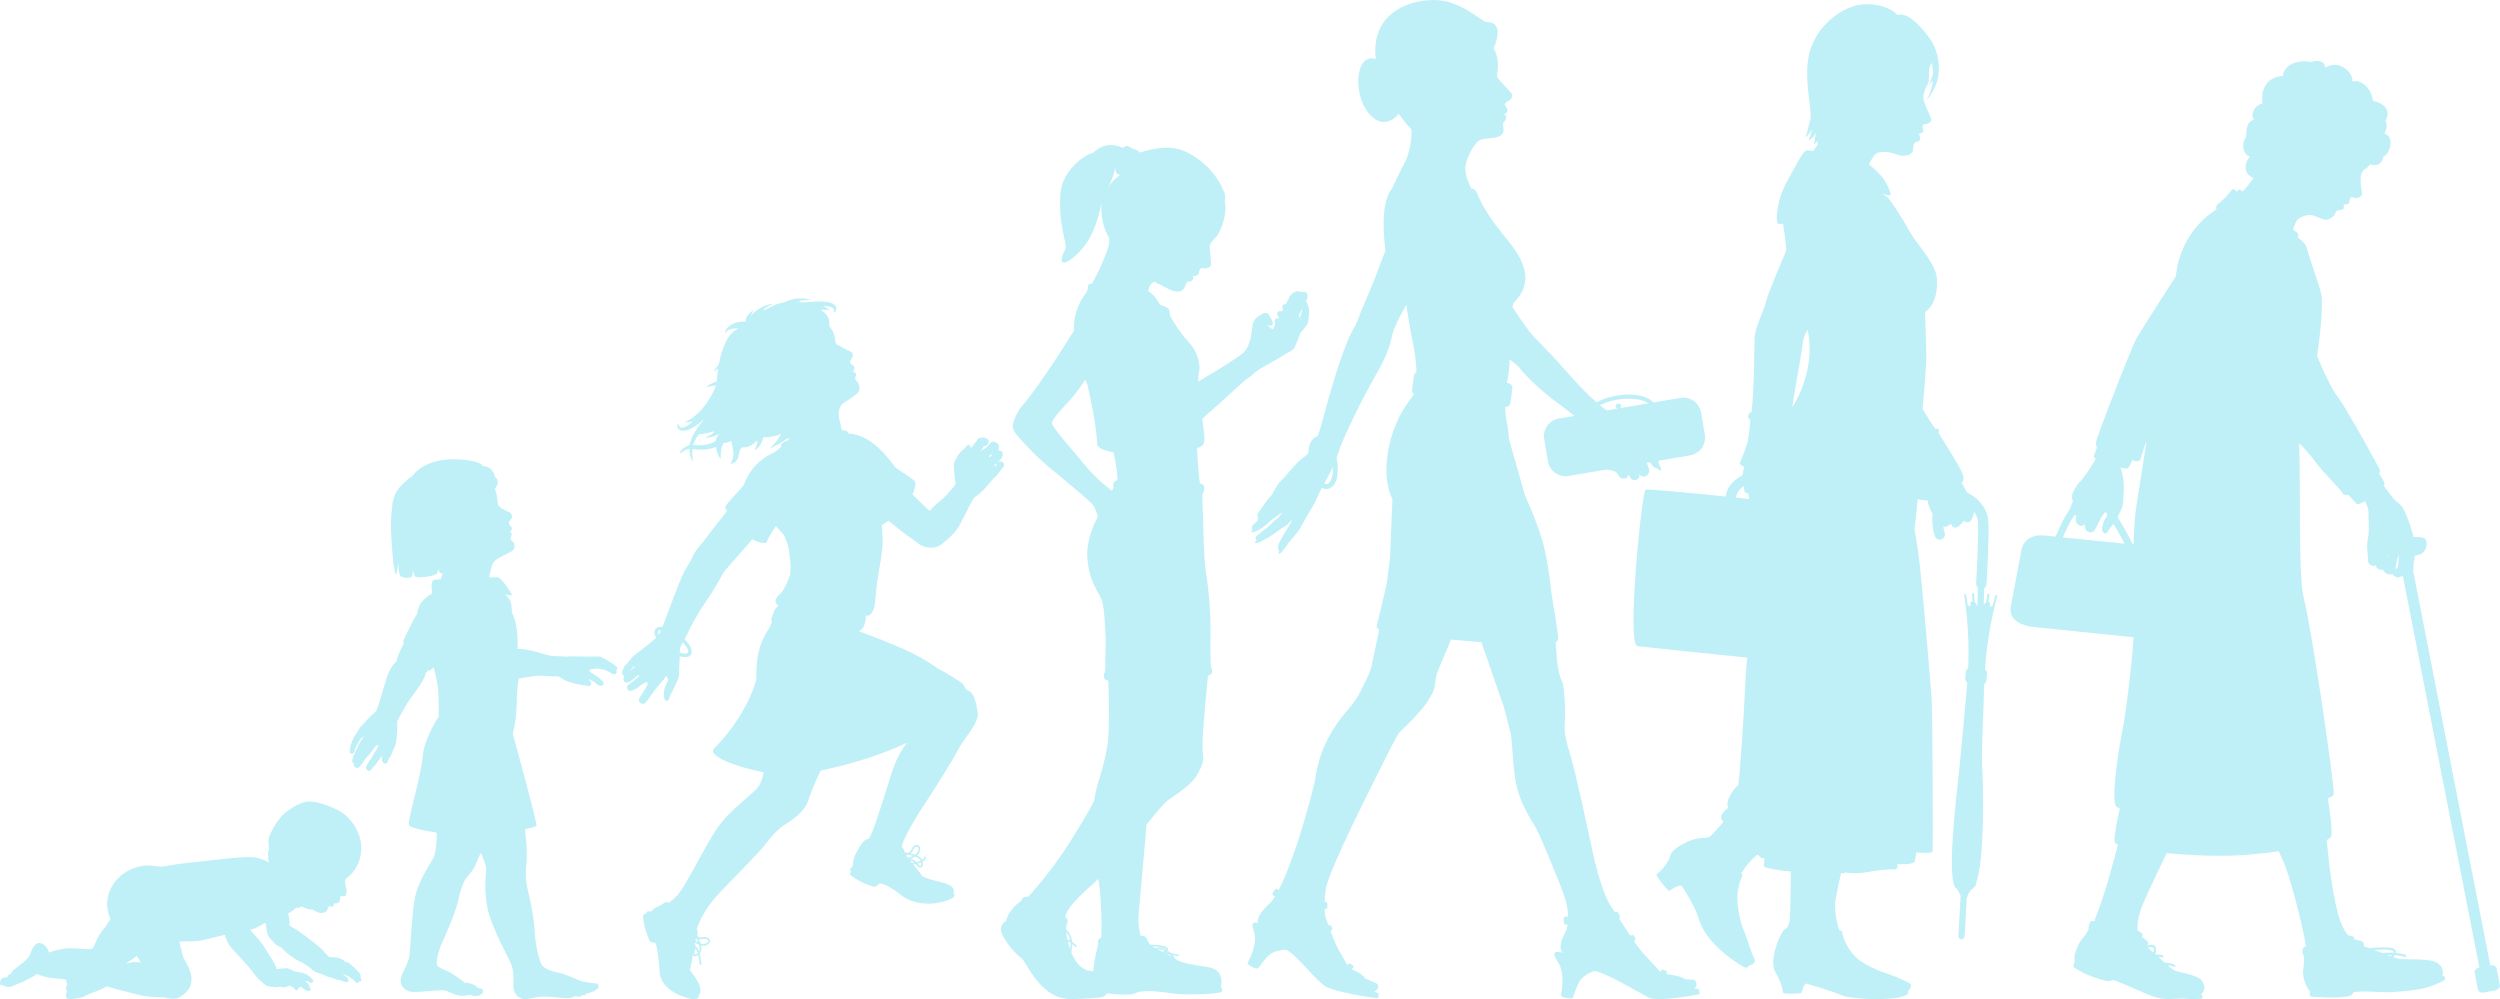 <?xml version="1.0" encoding="UTF-8" standalone="no"?><svg xmlns="http://www.w3.org/2000/svg" xmlns:xlink="http://www.w3.org/1999/xlink" fill="#c0f0f7" height="569.9" preserveAspectRatio="xMidYMid meet" version="1" viewBox="0.0 0.0 1426.0 569.9" width="1426" zoomAndPan="magnify"><defs><clipPath id="a"><path d="M 0 457 L 207 457 L 207 569.879 L 0 569.879 Z M 0 457"/></clipPath><clipPath id="b"><path d="M 1180 34 L 1395 34 L 1395 569.879 L 1180 569.879 Z M 1180 34"/></clipPath><clipPath id="c"><path d="M 1350 305 L 1425.98 305 L 1425.98 567 L 1350 567 Z M 1350 305"/></clipPath><clipPath id="d"><path d="M 199 261 L 353 261 L 353 569.879 L 199 569.879 Z M 199 261"/></clipPath><clipPath id="e"><path d="M 354 170 L 573 170 L 573 569.879 L 354 569.879 Z M 354 170"/></clipPath><clipPath id="f"><path d="M 711 0 L 970 0 L 970 569.879 L 711 569.879 Z M 711 0"/></clipPath><clipPath id="g"><path d="M 944 2 L 1127 2 L 1127 569.879 L 944 569.879 Z M 944 2"/></clipPath><clipPath id="h"><path d="M 570 82 L 747 82 L 747 569.879 L 570 569.879 Z M 570 82"/></clipPath></defs><g><g clip-path="url(#a)" id="change1_11"><path d="M 205.586 557.211 C 206.188 557.211 205.586 555.91 205.086 555.109 C 204.582 554.305 202.773 552.598 202.676 552.598 C 202.273 551.695 201.172 551.191 201.07 551.191 C 199.363 548.68 197.055 548.68 197.055 548.68 C 193.441 545.27 189.426 546.172 188.223 545.973 C 187.02 545.773 185.312 542.961 182.703 540.652 C 180.094 538.344 170.66 531.02 168.051 529.715 C 165.438 528.41 165.035 527.609 165.035 527.508 C 165.641 524.594 164.234 521.082 164.234 520.984 C 165.941 520.582 168.852 517.867 168.852 517.77 C 170.156 518.273 172.164 516.969 172.164 516.969 C 174.172 518.773 178.086 518.672 178.688 518.973 C 179.289 519.273 181.496 521.184 184.309 520.68 C 187.117 520.18 186.918 517.668 187.52 517.066 C 188.121 516.465 189.527 517.57 190.027 517.066 C 190.531 516.566 190.531 515.262 190.531 515.262 C 190.531 515.262 192.035 515.562 193.141 514.859 C 194.242 514.16 193.941 512.148 194.043 511.547 C 194.145 510.945 194.848 511.246 196.352 511.145 C 197.855 511.047 197.855 507.934 197.457 506.73 C 197.055 505.523 196.855 503.418 196.855 502.312 C 196.855 501.207 198.762 500.207 199.863 499.105 C 200.969 497.996 205.953 492.938 206.062 483.926 C 206.172 474.91 200.676 468.098 196.723 464.688 C 192.762 461.277 182.43 457.543 178.254 457.215 C 174.074 456.883 170.559 457.98 164.512 462.16 C 158.469 466.336 155.172 473.48 153.852 476.449 C 152.531 479.418 153.41 484.254 153.52 484.363 C 152.094 487.223 153.301 488.652 153.191 488.652 C 152.422 489.75 153.52 492.059 153.52 492.059 C 153.52 492.059 151.086 490.27 145.969 489.164 C 140.848 488.062 126.297 490.168 114.453 491.375 C 102.609 492.578 97.895 493.383 93.977 494.082 C 90.066 494.789 89.16 493.582 83.539 493.68 C 77.922 493.781 67.883 497.297 63.266 506.73 C 58.652 516.164 62.965 523.996 62.965 523.996 C 62.965 523.996 61.461 527.305 58.551 530.617 C 55.641 533.93 53.23 540.855 53.129 540.855 C 51.625 542.262 43.594 540.453 37.977 540.953 C 32.355 541.457 28.039 543.363 27.938 543.363 C 27.535 541.156 25.23 538.145 22.52 537.844 C 19.809 537.539 17.703 542.359 17.199 544.469 C 16.699 546.578 10.676 550.988 8.266 552.898 C 5.859 554.805 6.461 555.508 6.461 555.508 C 4.25 555.609 4.152 557.414 4.152 557.414 C -0.266 557.316 -0.062 560.324 0.035 561.23 C 0.137 562.137 2.145 562.137 2.145 562.137 C 2.145 562.137 3.449 563.137 5.559 562.934 C 7.664 562.734 9.57 561.129 11.379 560.727 C 13.184 560.324 14.59 558.918 15.992 558.52 C 17.398 558.117 21.215 555.508 21.316 555.406 C 21.816 556.211 27.234 557.82 30.746 558.016 C 34.262 558.219 37.875 558.82 37.875 558.918 C 37.574 560.727 38.477 561.531 38.477 561.531 C 36.77 563.836 38.277 565.543 38.277 565.543 C 37.574 566.449 37.371 567.953 37.773 568.957 C 38.176 569.961 40.184 570.059 42.793 569.66 C 45.402 569.262 46.906 569.059 48.012 568.355 C 49.113 567.652 51.121 566.746 54.637 565.543 C 58.148 564.34 60.859 562.633 60.859 562.633 C 60.859 562.633 62.766 563.238 66.078 564.137 C 69.391 565.043 77.617 567.148 81.633 568.055 C 85.648 568.957 92.875 568.555 94.48 569.156 C 96.086 569.758 100.402 569.961 101.809 569.156 C 107.93 565.645 109.336 562.332 109.234 557.918 C 109.133 553.5 105.117 547.176 104.719 546.473 C 104.316 545.773 102.309 537.039 102.309 537.039 C 102.309 537.039 112.445 537.242 117.164 535.938 C 121.883 534.633 128.203 533.328 128.203 533.227 C 129.809 538.145 131.113 540.051 134.324 543.266 C 137.539 546.473 143.559 553.402 145.465 556.109 C 147.371 558.82 151.188 561.832 152.191 562.332 C 153.195 562.832 155.004 562.734 156.406 563.035 C 157.812 563.332 159.719 562.633 159.719 562.734 C 161.023 563.332 162.93 563.238 163.531 562.832 C 164.133 562.434 165.438 562.234 165.438 562.234 C 165.438 562.234 166.742 563.035 167.445 563.434 C 168.148 563.836 168.25 564.742 168.75 564.844 C 170.055 565.043 170.258 563.434 170.258 563.434 C 170.559 563.539 171.059 562.934 171.059 562.934 L 172.164 563.137 C 174.273 565.344 174.672 564.742 174.672 564.641 C 175.777 566.148 177.484 564.844 177.184 564.238 C 176.883 563.637 176.48 562.234 175.977 561.531 C 175.477 560.828 174.172 559.621 174.172 559.621 C 174.172 559.621 175.574 559.723 175.574 559.621 C 177.887 561.43 178.488 560.223 178.688 559.621 C 178.887 559.02 177.281 557.715 176.781 557.113 C 176.277 556.512 174.172 555.508 173.367 555.109 C 172.562 554.707 169.656 554.402 168.648 554.203 C 167.648 554.004 164.938 552.496 163.836 552.293 C 162.73 552.094 157.91 552.797 157.91 552.797 C 157.41 550.488 152.793 543.363 150.484 539.754 C 148.176 536.137 142.555 530.414 142.555 530.316 C 144.863 530.414 151.285 526.301 151.285 526.301 C 151.789 527.305 151.891 529.512 152.391 532.121 C 152.895 534.734 155.805 537.039 155.805 536.941 C 156.605 539.047 160.621 540.555 160.723 540.555 C 161.926 542.762 168.648 547.578 171.262 548.582 C 173.871 549.586 177.383 552.496 178.785 553.699 C 180.191 554.906 183.906 555.707 183.906 555.609 C 184.508 556.41 187.82 557.516 188.727 557.613 C 189.629 557.715 190.129 558.117 191.234 558.52 C 192.336 558.918 194.043 559.121 194.043 559.02 C 194.344 559.422 196.254 559.926 197.355 560.223 C 198.461 560.527 199.16 559.02 198.559 558.219 C 197.957 557.414 195.445 555.707 195.445 555.707 C 195.445 555.707 196.855 556.012 197.656 556.41 C 198.461 556.812 199.363 557.016 199.465 557.316 C 199.465 557.316 201.172 558.82 201.473 558.719 C 201.773 558.621 202.07 559.723 202.977 560.426 C 203.879 561.129 204.984 559.824 204.984 559.824 C 204.984 559.824 206.188 559.723 206.188 559.32 C 206.188 558.918 205.586 557.211 205.586 557.211 Z M 74.406 548.984 C 72.801 549.484 71.898 549.484 71.898 549.484 C 71.898 549.484 76.414 546.672 78.02 545.27 L 80.227 548.883 C 80.227 548.883 76.012 548.48 74.406 548.984" fill="inherit"/></g><g id="change1_5"><path d="M 1160.941 357.773 L 1219.602 363.75 C 1226.461 364.449 1234.871 363.516 1235.68 355.52 L 1236.199 324.027 C 1237.012 316.035 1231.789 312.129 1224.93 311.43 L 1216.57 310.578 C 1213.988 305.434 1209.148 296.234 1204.648 290.199 C 1202.391 287.285 1200.5 285.004 1197.891 284.172 C 1196.84 283.922 1194.738 282.707 1191.93 282.684 C 1189.039 282.656 1185.738 284.141 1182.422 288.121 C 1179.422 291.672 1176.18 297.262 1172.512 306.09 L 1166.27 305.453 C 1159.41 304.754 1153.512 307.531 1152.699 315.523 L 1146.852 346.473 C 1146.039 354.469 1154.078 357.078 1160.941 357.773 Z M 1211.82 310.094 L 1176.68 306.516 C 1180.059 298.566 1183.02 293.617 1185.488 290.711 C 1188.422 287.285 1190.391 286.727 1191.93 286.703 C 1193.52 286.68 1195 287.488 1196.82 288.035 C 1197.379 288.078 1199.48 289.887 1201.441 292.602 C 1203.461 295.309 1205.641 298.848 1207.629 302.34 C 1209.199 305.094 1210.641 307.805 1211.82 310.094" fill="inherit"/></g><g clip-path="url(#b)" id="change1_2"><path d="M 1181.77 283.477 C 1181.961 285.137 1182.391 286.078 1182.391 286.078 C 1182.391 286.078 1181.34 288.191 1180.859 289.812 C 1180.371 291.43 1181.129 292.758 1182.059 293.41 C 1182.98 294.062 1184.41 294.059 1184.41 294.059 C 1184.41 294.059 1183.859 296.062 1184.051 297.289 C 1184.23 298.52 1185.801 299.977 1186.961 299.977 C 1188.121 299.973 1189.309 299.09 1189.309 299.09 C 1189.309 299.09 1188.961 301.441 1190.039 302.66 C 1190.922 303.656 1193.34 304.414 1194.75 302.461 C 1195.801 300.977 1198.031 296.004 1198.031 296.004 C 1199.039 294.68 1199.789 293.227 1199.789 293.227 C 1199.789 293.227 1200.879 292.691 1202.422 289.023 C 1202.422 289.023 1203.199 290.23 1202.98 291.004 C 1202.52 292.633 1201.781 294.684 1201.359 295.16 C 1199.762 296.977 1198.5 301.219 1199.27 302.945 C 1200.02 304.656 1201.289 304.633 1201.781 303.859 C 1202.27 303.09 1204.531 299.797 1205.75 298.766 C 1206.969 297.727 1207.219 296.449 1208.32 294.004 C 1209.43 291.555 1211.219 288.938 1211.129 285.426 C 1211.039 281.906 1212.48 275.047 1209.801 267.633 C 1209.719 267.43 1209.691 267.113 1209.68 266.754 C 1211.66 267.137 1213.262 267.363 1213.602 267.203 C 1214.379 266.84 1216.371 262.355 1216.371 262.355 C 1216.371 262.355 1219.801 264.469 1220.93 261.809 C 1222.059 259.152 1223.031 254.211 1224.328 252.137 C 1224.328 252.137 1220.57 276.336 1218.73 287.605 C 1216.461 301.535 1216.68 324.445 1217.59 344.176 C 1218.5 363.902 1212.059 410.336 1210.719 416.133 C 1209.379 421.934 1203.359 457.629 1207.371 460.305 C 1207.699 460.523 1208.32 460.734 1209.16 460.941 C 1207.648 467.523 1205.781 476.703 1206.23 480.27 C 1206.289 480.793 1206.941 481.316 1208.07 481.82 C 1207.93 482.363 1207.789 482.891 1207.641 483.457 C 1203.762 497.828 1201.059 508.73 1194.512 525.57 C 1194.211 525.453 1193.949 525.355 1193.781 525.301 C 1192.18 524.766 1191.16 528.074 1191.371 530.062 C 1191.371 530.062 1189.879 533.199 1187.91 535.219 C 1185.941 537.246 1182.289 544.82 1183.43 548.305 C 1183.289 548.238 1182.391 550.906 1182.781 551.527 C 1183.121 552.059 1186.391 553.965 1188.629 555.121 C 1190.879 556.277 1197.898 558.863 1202.141 559.66 C 1203.219 559.863 1205.359 558.887 1205.98 559.133 C 1216.18 563.184 1219.922 565.207 1227.699 568.203 C 1235.48 571.207 1240.77 569.02 1249.102 569.809 C 1250.93 569.969 1254.52 569.82 1255.469 569.711 C 1257.379 569.504 1255.578 567.039 1255.578 567.039 C 1255.578 567.039 1259.578 563.898 1255.609 558.996 C 1253.129 555.926 1242.441 554.77 1239.969 553.348 C 1239.289 552.949 1237.98 551.887 1236.41 550.531 C 1237.488 550.68 1238.648 550.969 1239.898 551.512 C 1240.238 551.656 1240.629 551.5 1240.781 551.16 C 1240.93 550.82 1240.77 550.426 1240.43 550.277 C 1238.352 549.383 1236.43 549.066 1234.75 549.066 C 1234.738 549.066 1234.73 549.066 1234.719 549.066 C 1233.539 548.027 1232.289 546.906 1231.07 545.809 C 1231.891 545.891 1232.648 545.988 1233.289 546.117 C 1233.328 546.129 1233.379 546.133 1233.422 546.133 C 1233.738 546.133 1234.012 545.91 1234.078 545.59 C 1234.148 545.23 1233.91 544.879 1233.551 544.805 C 1232.391 544.574 1230.93 544.434 1229.441 544.348 C 1229.422 544.332 1229.41 544.32 1229.398 544.305 C 1229.66 543.285 1229.789 542.422 1229.789 541.711 C 1229.801 540.789 1229.578 540.051 1229.109 539.539 C 1228.629 539.023 1227.961 538.844 1227.34 538.852 C 1226.488 538.867 1225.578 539.156 1224.77 539.512 C 1225.41 538.711 1225.559 538.211 1225.219 537.422 C 1224.801 536.48 1221.648 534.332 1221.648 534.332 C 1221.648 534.332 1223.59 532.484 1219.289 530.91 C 1218.988 528.27 1219.238 524.574 1221.191 518.715 C 1222.84 513.758 1229.57 499.738 1235.91 486.645 C 1247.172 487.691 1259.738 488.285 1269.961 488.129 C 1279.078 487.988 1289.91 487 1299.84 485.566 C 1302.289 490.879 1304.32 495.395 1307.121 505.234 C 1310.922 518.594 1314.27 532.566 1315.27 539.914 C 1315.051 539.934 1314.852 539.953 1314.719 539.973 C 1313.09 540.191 1312.922 543.859 1314.199 545.605 C 1314.199 545.605 1314.219 550.754 1313.711 553.504 C 1313.191 556.258 1314.879 562.871 1317.762 565.578 C 1317.609 565.578 1317.141 567.887 1317.809 568.285 C 1318.379 568.625 1324.48 568.887 1326.988 568.949 C 1329.5 569.016 1336.77 569.141 1340.75 567.977 C 1341.762 567.684 1342.27 565.875 1342.922 565.824 C 1353.648 565.004 1358.141 566.484 1366.281 565.777 C 1374.43 565.066 1381.512 564.691 1388.879 561.695 C 1390.488 561.023 1393.949 559.547 1394.461 558.844 C 1395.5 557.43 1393.148 556.367 1393.148 556.367 C 1393.148 556.367 1395 551.328 1388.969 548.57 C 1385.211 546.84 1372.07 547.301 1369.23 547.086 C 1368.5 547.031 1366.98 546.57 1365.07 545.906 C 1365.469 545.52 1365.801 545.156 1366.059 544.805 C 1368 544.953 1369.922 545.285 1371.66 545.906 C 1372.012 546.023 1372.391 545.848 1372.512 545.496 C 1372.641 545.148 1372.461 544.766 1372.109 544.641 C 1370.391 544.031 1368.539 543.699 1366.68 543.52 C 1366.711 543.367 1366.73 543.207 1366.738 543.051 C 1366.711 541.766 1365.59 541.113 1364.371 540.793 C 1363.09 540.449 1361.441 540.328 1359.602 540.328 C 1357.031 540.328 1354.121 540.574 1351.551 540.859 C 1350.09 540.34 1348.922 539.957 1348.328 539.859 C 1348.531 538.375 1348.469 537.797 1347.602 537.117 C 1346.73 536.434 1342.91 535.852 1342.91 535.852 C 1342.91 535.852 1343.449 533.504 1339.621 533.711 C 1339.129 533.156 1338.66 532.574 1338.18 531.938 C 1333.691 525.855 1330.121 509.332 1327.738 484.879 C 1327.551 482.922 1327.34 481.039 1327.109 479.191 C 1328.602 478.473 1329.531 477.758 1329.719 477.074 C 1330.512 474.262 1329.02 463.152 1327.82 455.422 C 1329.871 454.648 1331.109 453.82 1331.18 452.945 C 1331.629 447.59 1318.531 358.156 1314.148 341.504 C 1310.719 328.48 1312.48 278.773 1311.41 253.098 C 1312.398 253.07 1318.27 260.199 1321.68 264.746 C 1325.102 269.293 1335.422 279.629 1336.16 281.207 C 1336.898 282.781 1339.59 282.312 1339.59 282.312 C 1339.59 282.312 1343.602 286.895 1344.52 287.562 C 1344.98 287.902 1346.949 287.016 1348.941 285.867 C 1350.93 289.23 1350.988 291.25 1350.98 292.906 C 1350.969 294.801 1351.441 303.188 1350.859 305.984 C 1350.289 308.777 1350.109 310.734 1350.23 312.98 C 1350.352 315.223 1350.859 318.418 1350.73 319.887 C 1350.59 321.352 1352.871 323.73 1355.23 322.426 C 1355.191 322.516 1355.68 325.695 1359.199 324.93 C 1359.289 324.977 1359.629 326.117 1361.121 327.141 C 1362.621 328.164 1364.629 327.355 1364.629 327.355 C 1364.629 327.355 1365.109 328.453 1366.898 329.289 C 1368.711 330.129 1372.879 327.266 1373.969 324.926 C 1373.93 325.016 1375.879 326.473 1376.391 325.617 C 1376.898 324.758 1376.422 321.801 1377.059 319.477 C 1377.711 317.152 1377.281 311.043 1376.82 307.328 C 1376.359 303.617 1373.379 295.227 1371.41 291.242 C 1369.441 287.262 1367.16 286.523 1365.648 284.836 C 1364.988 284.098 1362.73 281.348 1359.68 276.93 C 1359.871 276.707 1360.012 276.516 1360.078 276.359 C 1360.648 275.148 1357.02 270.258 1357.02 270.258 C 1357.02 270.258 1357.98 268.734 1357.449 267.75 C 1356.93 266.766 1338.641 233.137 1333.57 226.586 C 1328.5 220.039 1321.68 203.066 1321.68 203.066 C 1321.68 203.066 1325.109 181.137 1324.301 168.977 C 1324.051 165.289 1316.449 145.074 1315.969 141.895 C 1315.48 138.715 1310.602 135.453 1310.602 135.453 C 1310.602 135.453 1312.148 133.715 1309.109 131.801 C 1308.852 131.645 1308.488 131.402 1308.07 131.105 C 1308.531 128.941 1309.25 126.789 1310.379 125.504 C 1312.34 123.277 1316.051 122.656 1317.629 122.609 C 1320.488 122.531 1325.25 126.129 1327.828 125.195 C 1330.41 124.254 1331.969 122.676 1332.449 120.59 C 1332.5 120.117 1334.828 119.809 1335.891 119.637 C 1337.66 119.344 1336.75 116.66 1336.75 116.66 C 1336.75 116.66 1340.371 117.031 1340.18 114.629 C 1340.09 113.762 1341.25 112.328 1341.25 112.328 C 1341.25 112.328 1344.41 113.367 1345.328 112.809 C 1346.262 112.246 1347.891 111.441 1347.129 108.855 C 1346.52 106.793 1346.23 101.301 1346.719 99.883 C 1347.219 98.469 1347.969 96.844 1348.969 96.48 C 1349.488 96.289 1350.551 95.523 1351.699 93.762 C 1354.012 94.465 1358.469 95.023 1359.43 89.266 C 1363.211 88.211 1366.16 77.848 1360.121 76.203 C 1360.012 75.922 1362.59 72.426 1360.68 68.953 C 1360.68 68.953 1366.191 60.383 1353.449 57.492 C 1353.07 50.742 1346.621 44.797 1341.809 46.547 C 1342.621 41.758 1334.379 33.465 1326.289 38.594 C 1326.238 33.645 1319.52 34.508 1318.109 35.496 C 1315.422 34.238 1303.07 34.535 1302.16 43.367 C 1290.262 44.055 1289.629 55.016 1290.602 58.992 C 1285.93 59.84 1283 66.133 1285.941 68.215 C 1283.141 68.871 1281.211 70.426 1281.219 77.949 C 1277.738 82.898 1280.16 88.719 1283.41 89.297 C 1280.641 92.051 1278.738 99.027 1285.398 101.469 C 1284.641 102.598 1283.82 103.746 1282.898 104.902 C 1281.578 106.578 1280.352 108 1279.191 109.23 C 1278.551 108.742 1278.07 108.391 1277.891 108.277 C 1276.859 107.629 1275.82 109.488 1275.82 109.488 C 1275.82 109.488 1274.379 106.473 1272.609 108.828 C 1270.852 111.188 1267.281 114.883 1265.352 116.156 C 1263.41 117.434 1264.281 119.512 1264.281 119.512 C 1264.281 119.512 1243.871 130.445 1241.129 157.527 C 1241.129 157.527 1220.262 189.836 1218.281 193.703 C 1216.301 197.574 1203.172 230.277 1196.09 250.152 C 1195.422 252.008 1195.219 254.824 1196.219 255.191 C 1196.219 255.191 1194.391 259.496 1194.27 260.258 C 1194.23 260.496 1194.641 260.949 1195.32 261.488 C 1195.07 262.25 1194.781 262.977 1194.352 263.59 C 1193.02 265.492 1189.16 272.223 1186 275.215 C 1184.41 276.723 1181.578 281.816 1181.77 283.477 Z M 1368.379 316.52 C 1368.379 316.52 1367.859 322.078 1367.809 323.59 C 1367.77 323.676 1366.941 324.055 1366.34 324.867 C 1366.262 325.051 1366.809 319.398 1368.379 316.52 Z M 1362.059 315.98 C 1362.691 316.055 1361.719 318.121 1361.719 318.121 C 1361.719 318.121 1361.441 315.91 1362.059 315.98 Z M 1355.859 314.512 C 1356.789 314.395 1355.801 317.438 1355.801 317.438 C 1355.801 317.438 1354.93 314.629 1355.859 314.512 Z M 1365.32 543.414 C 1364.73 543.383 1364.129 543.355 1363.539 543.355 C 1361.941 543.359 1360.371 543.465 1358.891 543.621 C 1357.359 543.035 1355.84 542.453 1354.422 541.922 C 1356.18 541.77 1357.969 541.664 1359.602 541.668 C 1361.379 541.664 1362.961 541.789 1364.012 542.082 C 1365.129 542.398 1365.43 542.77 1365.398 543.051 C 1365.41 543.137 1365.379 543.262 1365.32 543.414 Z M 1363.648 545.402 C 1363.07 545.195 1362.469 544.969 1361.852 544.738 C 1362.41 544.715 1362.969 544.699 1363.539 544.699 C 1363.809 544.699 1364.09 544.715 1364.371 544.723 C 1364.16 544.934 1363.93 545.16 1363.648 545.402 Z M 1228.262 543.293 C 1227.102 542.254 1226.078 541.363 1225.32 540.73 C 1226.039 540.418 1226.801 540.18 1227.34 540.188 C 1228.078 540.285 1228.359 540.27 1228.461 541.711 C 1228.461 542.129 1228.398 542.656 1228.262 543.293" fill="inherit"/></g><g clip-path="url(#c)" id="change1_10"><path d="M 1381.422 306.473 C 1377.18 305.637 1367.352 307.941 1363.891 306.445 C 1360.441 304.945 1354.621 305.262 1352.43 307.789 C 1349.102 311.637 1350.48 315.336 1353.5 317.305 C 1355.809 318.809 1361.512 316.504 1365.328 316.52 C 1366.238 316.527 1367.25 316.559 1368.25 316.598 L 1414.25 551.918 L 1414.109 551.949 C 1412.449 552.27 1411.301 553.543 1411.551 554.785 L 1413.441 564.453 C 1413.68 565.703 1415.219 566.449 1416.879 566.121 L 1423.391 564.852 C 1425.051 564.527 1426.191 563.254 1425.949 562.012 L 1424.059 552.34 C 1423.82 551.098 1422.281 550.348 1420.621 550.672 L 1420.469 550.703 L 1374.789 316.98 C 1374.922 316.988 1380.121 317.195 1382.191 315.145 C 1384.289 313.07 1385.672 307.309 1381.422 306.473" fill="inherit"/></g><g clip-path="url(#d)" id="change1_13"><path d="M 351.648 380.141 C 350.527 379.203 348.719 378.02 347.781 377.52 C 346.844 377.02 343.598 374.895 342.473 374.582 C 341.348 374.27 336.352 374.711 335.105 374.52 C 333.855 374.332 330.547 374.582 327.672 374.395 C 324.801 374.211 322.555 374.77 321.367 374.461 C 320.18 374.145 316.184 374.52 313.562 373.957 C 310.941 373.398 302.359 370.234 295.18 370.051 C 295.18 370.051 296.016 356.277 291.938 349.285 C 291.938 349.203 292.188 348.137 291.48 344.02 C 291.219 342.512 289.879 340.645 288.102 338.93 C 290.027 339.473 292.352 340.105 291.965 339.141 C 291.359 337.629 286.359 330.254 284.547 329.496 C 284.121 329.316 281.996 329.266 278.988 329.289 C 279.117 328.465 279.289 327.586 279.516 326.703 C 280.445 323.109 280.336 321.867 282.473 319.773 C 284.609 317.672 290.906 315.367 292.445 313.988 C 293.984 312.609 293.703 310.203 292.699 309.203 C 291.699 308.199 290.922 307.945 291.41 306.504 C 291.898 305.055 292.184 303.453 290.73 303.672 C 290.73 303.672 292.734 301.668 291.73 300.664 C 290.73 299.664 290.203 298.629 290.23 297.809 C 290.23 297.809 292.566 295.273 292.059 294.129 C 291.555 292.977 291.406 292.477 289.109 291.48 C 286.809 290.488 284.418 289.359 283.961 287.277 C 283.559 285.434 283.828 282.336 282.199 278.816 C 286.098 274.418 282.27 272.051 282.289 271.945 C 280.945 265.617 275.293 265.793 275.293 265.793 C 275.293 265.793 274.863 263.523 266.16 262.426 C 242.672 259.453 235.43 271.297 235.43 271.297 C 235.43 271.297 227.895 276.328 225.508 281.73 C 224.055 285.012 223.645 287.758 223.652 289.715 C 223.078 293.473 222.77 298.406 223.121 304.801 C 224.199 324.16 225.098 325.055 225.453 327.027 C 225.812 328.996 226.891 325.234 227.066 321.113 C 227.066 321.289 227.605 326.848 228.145 328.281 C 228.68 329.715 234.418 330.074 234.953 328.82 C 235.492 327.562 235.492 325.055 235.492 325.055 C 235.492 325.055 236.316 328.496 236.746 328.82 C 238.18 329.895 247.684 328.996 249.293 327.027 C 250.02 326.141 250.012 324.34 250.012 324.34 C 250.012 324.34 250.371 327.207 251.805 327.027 C 251.953 327.012 252.211 326.945 252.547 326.852 C 252.289 327.891 251.922 329.098 251.461 330.363 C 249.594 330.484 248.266 330.594 247.805 330.672 C 245.086 331.125 246.598 338.523 246.598 338.523 C 239.133 342.473 238.34 347.387 237.984 350.008 C 234.352 355.758 230.734 364.141 230.734 363.988 C 229.742 365.391 229.926 366.496 230.293 367.215 C 228.41 370.637 226.73 374.309 226.023 377.293 C 226.023 377.293 222.309 380.543 220.336 387.27 C 218.363 394.004 215.113 404.91 214.648 405.488 C 214.184 406.07 208.965 410.711 208.383 411.754 C 207.805 412.797 205.598 414.191 204.785 415.816 C 203.977 417.441 202.547 419.477 202.047 420.102 C 201.547 420.727 200.422 424.098 200.172 424.598 C 199.922 425.098 199.359 428.219 199.484 429.094 C 199.609 429.969 201.672 430.59 202.105 428.844 C 202.547 427.098 203.293 425.348 203.668 424.852 C 204.043 424.348 205.039 422.227 205.539 421.602 C 206.039 420.977 207.352 419.852 207.352 419.852 C 207.352 419.852 206.164 422.41 205.48 423.16 C 204.793 423.914 202.793 428.781 202.297 429.656 C 201.797 430.531 201.047 432.715 200.859 433.902 C 200.672 435.09 202.047 435.523 202.047 435.523 C 202.047 435.523 201.359 437.148 202.605 437.711 C 203.855 438.273 204.48 438.148 205.355 437.09 C 206.227 436.023 207.477 434.34 207.977 433.465 C 208.477 432.59 211.473 429.531 212.098 428.473 C 212.723 427.406 215.094 424.852 215.094 424.852 C 215.094 424.852 215.656 425.035 215.719 425.535 C 215.719 425.598 214.719 427.844 214.098 428.598 C 213.473 429.344 211.785 432.965 211.223 433.402 C 210.66 433.84 209.227 436.398 208.789 437.336 C 208.352 438.273 210.16 440.957 211.473 439.273 C 212.785 437.586 214.469 436.086 214.906 435.215 C 215.344 434.34 217.781 431.652 218.09 430.844 C 218.09 430.844 217.594 433.465 218.152 434.586 C 218.715 435.711 220.527 436.211 220.965 434.773 C 221.402 433.34 221.648 432.715 222.148 432.215 C 222.648 431.715 223.211 430.719 223.711 429.094 C 224.211 427.473 225.586 426.285 226.02 422.91 C 226.461 419.543 226.711 414.73 226.52 412.109 C 226.461 410.801 229.27 406.613 231.391 402.617 C 233.516 398.621 241.883 389.133 242.879 383.887 L 244.262 382.246 C 245.598 382.922 246.188 381.453 246.664 381.168 C 246.879 381.012 247.105 380.828 247.332 380.652 C 248.129 383.41 249.719 389.488 249.996 394.875 C 250.266 400.035 250.277 405.625 250.172 408.738 C 248.004 412.141 241.715 422.715 241.035 431.891 C 240.211 442.996 232.395 467.68 233.219 470.559 C 233.621 471.977 240.684 473.688 249.074 474.918 C 249.281 480.66 248.27 486.816 247.625 488.535 C 246.879 490.535 239.883 500.148 237.262 509.641 C 234.641 519.133 234.387 541.109 233.391 545.98 C 232.391 550.852 228.52 555.598 228.52 559.344 C 228.52 563.09 231.641 565.711 235.887 565.836 C 240.133 565.961 251.246 564.461 253.621 564.961 C 255.992 565.465 259.613 567.836 262.734 567.961 C 265.859 568.086 266.941 567.461 268.023 567.461 C 269.105 567.461 269.523 568.211 270.855 568.211 C 272.184 568.211 274.848 567.461 275.348 566.461 C 275.848 565.465 275.434 564.047 274.766 563.965 C 274.102 563.883 272.602 563.465 272.602 563.465 C 272.602 563.465 271.602 562.301 269.605 561.383 C 267.605 560.465 265.109 560.551 265.109 560.551 C 265.109 560.551 258.281 555.141 255.285 553.973 C 252.289 552.809 249.375 551.391 249.207 550.145 C 249.039 548.895 248.957 544.816 252.535 536.906 C 256.117 529 260.195 519.422 261.531 512.93 C 262.859 506.438 264.773 502.355 265.941 500.941 C 267.105 499.527 270.438 495.863 271.688 492.367 C 272.934 488.867 274.266 486.375 274.266 486.375 C 274.266 486.375 277.266 492.785 277.266 495.613 C 277.266 498.445 275.848 508.098 278.18 518.59 C 280.512 529.082 289.586 545.48 291.418 549.562 C 293.246 553.641 292.832 558.887 292.832 562.883 C 292.832 566.879 296.078 569.957 299.492 569.879 C 302.906 569.793 305.738 568.625 309.816 568.461 C 313.895 568.293 320.805 569.539 323.887 569.375 C 326.965 569.211 328.215 568.129 328.215 568.129 C 328.215 568.129 331.422 569.336 332.105 567.523 C 332.105 567.586 334.418 568.086 334.668 566.395 C 334.668 566.461 336.602 566.898 337.289 565.652 C 337.289 565.652 339.348 565.836 339.535 564.523 C 339.535 564.523 341.16 564.461 341.348 563.215 C 341.535 561.965 341.098 561.031 340.352 560.969 C 339.602 560.906 337.727 560.844 336.977 560.656 C 336.227 560.465 333.418 560.094 332.105 559.781 C 330.797 559.469 322.492 555.723 319.805 555.098 C 317.121 554.473 310.129 553.414 308.566 549.477 C 307.008 545.543 305.445 538.988 305.07 531.871 C 304.695 524.754 303.012 515.824 301.699 510.453 C 300.387 505.082 299.574 500.902 300.074 495.406 C 300.449 492.094 300.762 484.664 300.074 479.422 C 299.84 477.609 299.73 475.492 299.547 472.879 C 303.316 472.199 305.891 471.539 306.035 470.973 C 306.445 469.328 293.777 423.008 292.5 418.605 C 294.582 409.863 294.664 404.949 294.828 398.121 C 294.996 391.297 295.922 387.109 295.922 387.109 C 295.922 387.109 300.66 386.301 303.988 385.719 C 307.316 385.137 311.812 385.719 314.145 385.719 C 316.477 385.719 318.559 385.801 318.559 385.801 C 318.559 385.801 322.117 388.133 323.926 388.762 C 325.738 389.383 329.109 390.32 330.422 390.445 C 331.73 390.57 334.418 391.07 335.543 391.316 C 336.664 391.566 337.914 389.82 336.852 388.82 C 335.789 387.82 335.789 387.32 335.789 387.32 C 335.789 387.32 338.352 388.695 338.789 388.883 C 339.227 389.066 340.91 390.945 342.098 391.129 C 343.285 391.316 344.344 390.879 344.406 389.945 C 344.473 389.008 342.098 386.945 341.41 386.445 C 340.727 385.945 337.164 383.637 336.727 383.324 C 336.289 383.016 335.98 382.762 335.98 382.762 C 335.98 382.762 336.664 381.891 337.164 381.699 C 337.664 381.516 340.285 381.453 340.785 381.324 C 341.285 381.203 344.656 382.199 345.344 382.262 C 346.031 382.324 348.465 384.012 349.715 384.512 C 350.965 385.012 352.648 383.637 351.465 382.324 C 351.465 382.391 352.773 381.078 351.648 380.141" fill="inherit"/></g><g clip-path="url(#e)" id="change1_3"><path d="M 571.617 263.344 C 570.879 262.945 569.469 263.512 569.469 263.512 C 569.469 263.512 570.629 262.191 571.297 261.23 C 571.973 260.27 572.57 258.27 571.23 257.359 C 569.891 256.449 569.148 257.105 569.148 257.105 C 569.148 257.105 569.957 256.031 569.824 255.09 C 569.691 254.148 569.801 253.559 568.934 252.941 C 568.066 252.328 567.086 251.578 565.828 252.105 C 564.57 252.637 563.867 254.172 562.715 255.16 C 561.562 256.148 559.336 257.387 559.336 257.387 C 559.336 257.387 560.758 255.445 560.984 254.664 C 560.969 254.59 562.344 254.594 563.012 253.961 C 563.676 253.32 564.27 251.648 563.805 251.027 C 563.34 250.406 562.246 249.52 560.965 249.566 C 559.676 249.613 558.418 249.414 557.445 250.852 C 556.477 252.281 555.012 254.395 553.742 255.574 C 553.742 255.574 553.496 253.77 552.27 253.727 C 551.465 253.742 550.266 255.957 549.703 256.332 C 549.141 256.703 548.156 257.008 547.039 258.875 C 545.93 260.754 543.855 263.402 543.996 265.801 C 544.137 268.199 544.707 274.305 545.016 276.016 C 545.105 276.402 540.613 281.953 538.172 284.047 C 535.73 286.137 532.555 288.559 530.367 291.398 C 530.324 291.574 528.898 290.277 522.035 283.574 C 521.512 283.066 521.012 282.586 520.523 282.117 C 521.855 278.934 522.84 275.445 521.582 274.211 C 520.672 273.316 510.77 266.691 510.77 266.691 C 510.77 266.691 505.691 259.445 500.105 254.57 C 491.5 247.055 484.242 247.305 484.078 247.328 C 483.578 245.672 481.828 245.293 480.152 245.391 C 479.703 243.156 479.113 240.34 478.676 238.738 C 477.875 235.805 478.645 231.434 481.371 229.727 C 484.102 228.027 489.328 224.676 490.016 223.062 C 490.703 221.453 489.781 218.098 488.742 217.441 C 487.703 216.789 487.586 215.195 488.172 214.574 C 488.762 213.957 488.09 212.086 486.543 212.027 C 486.543 212.027 487.793 210.773 487.273 209.191 C 486.969 208.211 486.184 208.305 485.676 207.852 C 485.168 207.402 484.609 206.719 484.949 206.074 C 485.289 205.43 486.148 203.859 486.352 203.328 C 486.555 202.797 486.719 201.383 485.242 200.586 C 483.766 199.785 481.734 199.031 479.746 197.781 C 477.766 196.527 476.82 196.66 476.445 194.645 C 476.066 192.621 476.48 190.504 473.355 186.355 C 473.258 186.227 473.148 186.09 473.047 185.957 C 473.059 184.469 472.984 182.855 472.676 181.707 C 472.004 179.195 468.121 176.727 468.121 176.727 C 468.121 176.727 471.938 176.418 473.195 177.059 C 473.91 177.426 472.531 175.953 469.691 174.59 C 473.117 174.625 476.52 175.266 475.59 177.828 C 475.062 179.656 479.676 175.543 474.891 173.113 C 471.797 171.543 464.992 171.875 460.562 172.305 C 460.391 172.367 460.227 172.445 460.059 172.512 C 458.77 172.473 457.398 172.414 455.934 172.398 C 455.918 172.105 455.902 171.926 455.906 171.906 C 457.738 170.684 463.051 171.59 462.027 170.828 C 455.34 169.082 449.297 171.332 447.719 172.348 C 443.707 172.852 440.766 174.434 435.582 177.137 C 435.953 175.363 439.324 174.324 440.715 173.461 C 441.824 172.77 433.078 174.141 428.395 180.047 C 428.613 178.16 430.941 176.012 429.41 177.125 C 424.676 180.352 425.453 183.121 425.395 183.352 C 421.414 183.492 418.363 183.801 415.223 186.66 C 413.355 188.363 413.445 190.691 414.07 189.617 C 415.371 187.727 417.637 187.242 421.301 187.336 C 417.598 189.062 415.367 191.805 413.574 196.02 C 412.211 198.945 410.961 202.754 410.055 207.695 C 408.273 209.977 406.488 212.648 407.176 212.059 C 407.98 211.367 408.816 210.758 409.641 210.215 C 409.309 212.453 409.047 214.898 408.871 217.57 C 404.52 218.934 402.395 220.969 403.434 220.691 C 405.242 220.215 406.969 219.992 408.473 219.902 C 407.211 223.008 401.863 235.371 391.41 240.449 C 388.598 241.668 395.109 240.438 395.109 240.438 C 395.109 240.438 388.277 247.059 387.004 242.125 C 386.414 240.344 385.008 246.078 390.156 245.699 C 395.305 245.32 401.984 238.715 401.984 238.715 C 401.984 238.715 393.836 247.988 393.504 253.801 C 393.492 253.648 388.164 255.715 387.898 258.324 C 387.977 259.383 389.734 256.359 393.367 256.094 C 393.215 256.105 393.227 260.367 394.938 262.98 C 395.938 264.125 394.129 258.168 395.195 256.113 C 395.348 256.102 402.992 257.445 408.438 254.914 C 408.602 256.305 408.77 258.422 410.832 261.621 C 411.527 262.789 410.363 255.984 412.895 252.523 C 412.906 252.676 414.355 252.93 417.176 251.52 C 417.164 251.367 417.555 253.648 418.117 256.453 C 418.82 259.977 417.422 263.543 416.707 264.207 C 415.992 264.867 420.699 264.91 421.406 259.273 C 421.848 255.742 423.52 255.172 423.52 255.172 C 423.52 255.172 427.715 255.91 431.906 251.227 C 431.918 251.375 432.445 252.93 430.566 255.984 C 429.777 257.266 434.09 255.746 435.359 249.496 C 435.188 249.207 440.172 249.98 445.535 247.445 C 445.547 247.594 443.23 252.152 439.152 255.617 C 438.117 256.496 445.203 253.039 446.922 251.543 C 447.766 250.809 449.098 250.18 450.234 249.734 C 449.988 250.238 449.711 250.742 449.41 251.234 C 444.223 252.855 445.664 254.691 445.664 254.691 C 445.664 254.691 443.281 257.102 441.559 258.043 C 427.855 264.227 425.355 274.855 423.977 276.934 C 422.594 279.008 413.637 287.914 413.727 289.254 C 413.766 289.848 414.102 290.648 414.629 291.57 C 409.594 297.777 403.398 305.891 402.594 307.094 C 401.441 308.812 397.23 313.086 395.688 316.27 C 394.141 319.453 394.328 319.574 391.496 323.859 C 388.664 328.148 382.332 345.938 379.59 353.117 C 378.809 355.16 378.246 356.586 377.82 357.633 C 377.219 357.57 376.637 357.551 376.105 357.621 C 375.227 357.75 374.379 358.137 373.84 358.887 C 373.312 359.605 373.203 360.5 373.336 361.352 C 373.469 362.133 373.793 362.961 374.254 363.801 C 373.34 364.715 372.215 365.645 370.996 366.645 C 368.809 368.438 365.438 371.062 363.84 372.234 C 362.242 373.406 361.074 374.316 360.051 375.523 C 359.027 376.727 357.297 378.98 356.488 379.715 C 355.68 380.441 355.445 382.074 354.953 382.852 C 354.461 383.633 354.918 385.105 356.141 385.68 C 356.152 385.738 355.23 387.281 355.738 388.199 C 356.254 389.117 357.129 389.695 358.262 389.32 C 359.391 388.945 360.402 387.871 361.09 387.41 C 361.773 386.953 363.84 385.09 364.086 385.094 C 364.328 385.102 364.664 385.508 364.43 385.805 C 364.191 386.102 360.516 389.18 359.496 389.777 C 358.48 390.371 357.102 391.535 357.836 392.891 C 358.566 394.238 359.148 394.5 361.48 393.543 C 362.988 392.961 364.004 391.973 365.508 390.844 C 367.016 389.715 368.961 388.816 369.055 389.07 C 369.25 389.578 369.535 390.113 369.246 390.723 C 368.965 391.336 366.961 394.824 366.395 395.559 C 365.836 396.297 365.07 397.742 364.598 398.336 C 364.125 398.93 364.52 400.66 365.469 401.113 C 366.422 401.566 367.48 401.66 368.203 400.832 C 368.922 399.996 370.121 398.594 370.824 397.402 C 371.523 396.211 375.164 391.387 376.195 390.305 C 377.227 389.219 379.406 386.781 379.82 385.656 C 379.953 385.441 381.125 386.328 380.934 387.895 C 380.742 389.453 379.297 391.117 378.895 393.637 C 378.496 396.156 378.645 399.223 379.652 399.66 C 380.664 400.098 381.266 399.535 381.527 398.812 C 381.785 398.082 382.668 395.527 383.215 394.734 C 383.766 393.941 384.527 392.367 385.375 390.477 C 386.223 388.586 387.562 386.41 387.387 383.773 C 387.215 381.145 387.762 377.297 387.719 375.238 C 387.715 374.914 387.707 374.586 387.699 374.262 C 389.203 374.727 390.594 374.926 391.773 374.77 C 391.781 374.77 391.789 374.77 391.797 374.77 C 392.668 374.633 393.508 374.254 394.039 373.512 C 394.562 372.785 394.676 371.891 394.543 371.039 C 394.203 369.055 392.723 366.812 390.496 364.621 C 391.152 363.434 391.875 362.055 392.617 360.406 C 394.715 355.742 399.328 347.953 402.711 343.059 C 406.094 338.16 410.227 331.215 411.789 328.184 C 413.352 325.16 416.918 321.617 425.215 312.145 C 426.605 310.559 427.898 309.051 429.117 307.609 C 432.57 309.625 437.262 310.449 437.461 309.039 C 437.707 307.305 442.555 300.121 442.555 300.121 C 442.555 300.121 444.906 302.762 447.105 305.074 C 447.156 305.199 447.211 305.328 447.262 305.445 C 449.148 310.305 449.828 311.262 450.359 316.547 C 450.809 321.039 451.301 323.461 450.578 328.277 C 449.625 330.824 447.273 336.688 445.188 338.559 C 441.57 341.801 441.539 343.836 444.164 345.602 C 443.32 345.91 442.262 346.773 441.383 348.977 C 440.098 352.219 439.43 354.09 440.434 354.562 C 439.832 355.715 439.152 357.145 438.488 358.785 C 433.301 365.934 431.219 375.352 431.414 386.203 C 431.488 390.266 424.234 409.984 407.445 426.785 C 402.676 431.129 420.348 437.551 435.672 440.559 C 434.621 445.168 433.559 447.508 432.094 449.348 C 430.203 451.719 419.496 460.223 414.051 466.191 C 408.602 472.164 404.715 479.117 398.875 489.793 C 393.039 500.469 389.086 507.68 386.258 510.75 C 384.438 512.727 382.789 514.105 381.332 515.02 C 379.148 513.695 379.367 515.309 375.984 516.723 C 373.438 517.785 371.895 519.305 371.234 520.062 C 371.168 520.004 371.105 519.957 371.051 519.945 C 370.297 519.785 368.859 519.367 368.566 521.055 C 368.566 521.055 366.445 521.434 366.766 522.781 C 366.895 523.309 367.039 529.055 370.555 536.559 C 371.039 537.867 373.824 537.793 373.824 537.793 C 373.824 537.793 375.449 540.812 376.32 555.016 C 376.656 560.434 382.238 566.957 393.691 569.672 C 397.754 570.43 399.109 568.938 398.293 567.977 C 402.961 564.035 393.434 553.348 393.434 553.348 C 394.09 551.562 394.641 548.086 395.191 544.57 C 395.277 544.797 395.398 545.008 395.578 545.18 C 395.859 545.445 396.277 545.555 396.676 545.496 L 396.703 545.492 C 397.211 545.406 397.734 545.109 398.309 544.621 C 398.469 545.266 398.59 545.918 398.676 546.543 C 398.926 548.195 398.984 549.527 399.039 549.918 C 399.047 549.949 399.047 549.969 399.051 549.977 C 399.109 550.23 399.355 550.395 399.613 550.355 C 399.629 550.355 399.641 550.352 399.656 550.348 C 399.926 550.285 400.094 550.016 400.031 549.746 C 399.992 549.449 399.922 548.031 399.672 546.395 C 399.535 545.586 399.371 544.699 399.137 543.828 C 399.18 543.781 399.215 543.75 399.258 543.703 C 400.113 542.727 400.219 541.371 400.008 539.961 C 399.973 539.727 399.93 539.492 399.875 539.254 C 400.586 539.418 401.309 539.477 402.016 539.383 C 402.418 539.324 402.816 539.203 403.195 539.027 C 404.516 538.418 405.184 537.504 405.043 536.547 C 404.762 535.102 403.035 534.297 401.172 534.562 C 400.965 534.594 400.746 534.641 400.523 534.707 C 400.438 534.734 400.336 534.754 400.234 534.77 C 399.531 534.887 398.73 534.645 397.961 534.219 C 397.879 534.055 397.793 533.898 397.711 533.738 C 398.297 532.02 397.895 531.125 397.445 529.949 C 399.176 524.527 402.867 517.422 410.164 509.582 C 418.758 500.348 432.027 487.621 437.645 480.273 C 443.27 472.926 446.41 471.242 450.316 468.66 C 454.223 466.07 459.23 461.898 460.914 457.023 C 461.73 454.168 465.414 444.711 467.809 440.277 C 467.926 440.062 468.062 439.805 468.207 439.52 C 482.68 436.512 502.078 431.086 517.449 423.562 C 514.535 427.199 511.238 432.465 508.477 441.258 C 504.738 453.16 499.691 469.488 497.148 475.406 C 496.715 476.418 496.176 477.41 495.59 478.391 C 495.359 478.418 495.152 478.457 494.973 478.504 C 492.141 479.273 490.184 483.074 488.012 487.223 C 486.73 489.668 486.262 493.312 486.391 494.309 C 486.301 494.32 486.227 494.336 486.18 494.371 C 485.559 494.828 484.289 495.621 485.359 496.961 C 485.359 496.961 484.234 498.805 485.457 499.457 C 485.938 499.711 490.328 503.414 498.277 505.77 C 499.574 506.277 501.367 504.145 501.367 504.145 C 501.367 504.145 503.508 502.328 514.711 511.105 C 518.984 514.457 528.996 517.578 540.555 513.547 C 544.312 512.07 545.047 510.934 543.922 509.512 C 545.664 502.992 533.469 503.594 526.02 499.805 C 525.082 498.113 522.969 495.629 520.922 493.129 C 521.074 493.105 521.223 493.086 521.379 493.066 C 521.699 493.012 522.031 492.953 522.367 492.887 C 523.227 494.176 524.164 494.996 525.215 494.898 L 525.23 494.898 C 525.754 494.816 526.16 494.387 526.32 493.848 C 526.492 493.297 526.508 492.602 526.371 491.699 C 526.363 491.637 526.348 491.57 526.34 491.504 C 527.23 490.953 527.93 490.215 528.223 489.207 C 528.297 488.938 528.137 488.66 527.863 488.59 C 527.598 488.523 527.324 488.684 527.254 488.949 C 527.125 489.547 526.684 490.059 526.055 490.484 C 525.539 489.332 524.414 488.523 523.043 487.922 C 523.91 487.18 524.566 486.258 524.816 485.113 C 524.922 484.555 524.941 484.074 524.879 483.648 C 524.789 483.055 524.516 482.566 524.102 482.273 C 523.688 481.98 523.18 481.898 522.688 481.973 C 521.516 482.164 520.324 483.152 519.754 484.703 C 519.504 485.48 518.746 486.066 517.836 486.488 C 517.262 486.391 516.719 486.316 516.207 486.25 C 516.16 486.125 516.105 485.996 516.078 485.883 C 515.789 484.766 515.195 483.934 514.465 483.273 C 514.551 482.18 514.844 480.938 515.449 479.516 C 517.512 474.676 522.828 465.457 528.355 457.156 C 533.883 448.859 542.816 434.688 545.758 428.922 C 548.699 423.152 553.535 417.684 555.57 413.82 C 557.609 409.957 558.043 408.645 557.488 405.129 C 556.934 401.609 555.738 395.809 552.984 394.367 C 552.52 394.125 551.734 393.594 550.703 392.852 C 550.418 391.492 549.605 390.289 548.211 389.27 C 545.754 387.461 541.02 384.555 534.922 381.297 C 531.656 379.031 528.301 376.836 525.164 375.051 C 514.012 368.715 490.348 360.23 490.348 360.23 C 490.348 360.23 490.438 359.918 490.602 359.375 C 492.105 358.871 492.914 357.367 493.281 355.617 C 493.594 354.152 494.184 352.391 493.691 351.098 C 494.844 351.383 495.945 351.363 497.148 349.727 C 499.215 346.926 498.965 344.324 500.008 334.801 C 500.426 331 501.254 326.391 501.996 321.82 C 502.305 320.203 502.574 318.488 502.785 316.684 C 503.406 312.234 503.746 308.164 503.316 305.309 C 503.277 303.473 503.168 301.555 503 299.57 C 503.984 298.977 505.27 298.094 506.695 297.039 C 511.211 300.645 517.852 305.887 519.848 307.148 C 522.969 309.113 525.484 312.184 530.137 312.344 C 534.789 312.508 535.898 311.523 539.562 308.383 C 543.223 305.246 545.742 302.977 548.66 297.09 C 551.578 291.211 554.914 284.5 555.941 283.66 C 556.965 282.824 558.719 281.812 561.406 279.023 C 564.09 276.227 565.777 273.656 566.672 272.969 C 567.57 272.277 569.648 270.023 570.285 268.91 C 570.926 267.793 572.605 266.277 572.738 265.438 C 572.871 264.598 572.355 263.746 571.617 263.344 Z M 359.398 382.637 C 359.637 382.258 361.824 379.41 362.102 379.918 C 362.379 380.422 359.398 382.637 359.398 382.637 Z M 375.469 360.066 C 375.609 359.875 375.863 359.699 376.41 359.613 C 376.578 359.586 376.781 359.582 376.988 359.582 C 376.562 360.504 376.336 360.852 375.934 361.641 C 375.852 361.797 375.754 361.949 375.656 362.105 C 375.488 361.719 375.359 361.352 375.324 361.051 C 375.25 360.531 375.336 360.242 375.469 360.066 Z M 392.555 371.344 C 392.629 371.855 392.543 372.145 392.406 372.336 C 392.273 372.516 392.02 372.691 391.473 372.781 C 390.625 372.934 389.273 372.699 387.691 372.125 C 387.719 371.152 387.809 370.227 388.035 369.402 C 388.246 368.645 388.773 367.68 389.477 366.445 C 391.289 368.344 392.414 370.188 392.555 371.344 Z M 396.551 544.5 C 396.242 544.504 396.215 544.504 396.078 543.992 C 396 543.516 396.113 542.703 396.504 541.781 C 396.609 541.516 396.676 541.246 396.719 540.977 C 397.25 541.617 397.676 542.535 398.004 543.547 C 397.352 544.176 396.824 544.465 396.551 544.5 Z M 400.387 535.766 C 400.527 535.742 400.668 535.711 400.812 535.672 C 400.984 535.617 401.152 535.582 401.32 535.559 C 402.066 535.445 402.754 535.57 403.246 535.816 C 403.746 536.066 404.012 536.414 404.047 536.699 C 404.102 537.031 403.91 537.562 402.766 538.117 C 402.48 538.25 402.176 538.34 401.863 538.387 C 401.156 538.512 400.371 538.398 399.574 538.129 C 399.312 537.277 398.973 536.414 398.605 535.582 C 399.18 535.762 399.777 535.836 400.387 535.766 Z M 399.012 540.113 C 399.172 541.152 399.09 542.016 398.762 542.633 C 398.312 541.406 397.68 540.316 396.738 539.645 C 396.734 539.602 396.734 539.555 396.727 539.512 C 396.648 539.02 396.496 538.543 396.32 538.074 C 396.352 537.93 396.383 537.785 396.41 537.645 C 397.141 538.137 397.93 538.578 398.754 538.898 C 398.867 539.316 398.953 539.723 399.012 540.113 Z M 398.34 537.605 C 397.762 537.309 397.199 536.961 396.668 536.586 C 396.84 535.941 397.016 535.391 397.203 534.965 C 397.617 535.809 398.016 536.711 398.34 537.605 Z M 521.227 492.066 C 520.859 492.125 520.512 492.168 520.176 492.203 C 519.824 491.77 519.48 491.34 519.148 490.914 C 520.102 491.109 521.008 491.457 521.645 492.004 C 521.504 492.023 521.363 492.051 521.227 492.066 Z M 525.363 493.539 C 525.242 493.859 525.16 493.879 525.062 493.902 C 524.852 493.996 524.105 493.594 523.414 492.652 C 524.102 492.484 524.773 492.27 525.395 491.996 C 525.492 492.723 525.457 493.246 525.363 493.539 Z M 525.188 490.977 C 524.48 491.309 523.656 491.574 522.801 491.773 C 521.93 490.711 520.598 490.164 519.285 489.898 C 520.246 489.582 521.223 489.168 522.086 488.621 C 523.645 489.234 524.852 490.039 525.188 490.977 Z M 520.703 485.047 C 521.145 483.805 522.137 483.066 522.84 482.969 C 523.43 482.93 523.723 483.043 523.883 483.801 C 523.926 484.078 523.922 484.453 523.828 484.918 C 523.664 485.938 522.934 486.797 521.941 487.496 C 521.102 487.207 520.211 486.98 519.34 486.781 C 519.93 486.34 520.418 485.777 520.703 485.047 Z M 517.973 487.535 C 518.309 487.594 518.648 487.66 518.988 487.734 C 519.602 487.855 520.215 488.008 520.801 488.18 C 519.879 488.652 518.871 489 517.918 489.254 C 517.578 488.77 517.273 488.309 517.008 487.867 C 517.328 487.773 517.656 487.664 517.973 487.535 Z M 453.871 172.41 C 453.801 172.41 453.727 172.414 453.656 172.414 C 453.727 172.383 453.789 172.344 453.863 172.312 C 453.863 172.312 453.867 172.352 453.871 172.41 Z M 408.355 251.402 C 403.594 254.949 395.332 253.816 395.332 253.816 C 396.426 250.086 398.844 247.773 398.836 247.625 C 402.793 247.637 407.367 245.863 407.379 246.012 C 406.938 248.328 400.941 249.414 402.477 249.605 C 406.07 249.77 408.273 248.383 410.316 247.566 C 408.438 249.445 408.355 250.586 408.355 251.402 Z M 564.164 260.824 C 564.164 260.824 564.277 259.906 564.984 259.102 C 564.984 259.102 565.605 259.688 566.086 259.66 C 566.086 259.66 564.777 260.684 564.164 260.824 Z M 567.508 266.301 L 567.195 264.914 C 567.195 264.914 568.359 265.055 568.914 264.281 L 567.508 266.301" fill="inherit"/></g><g clip-path="url(#f)" id="change1_1"><path d="M 717.512 552.34 C 718.297 551.758 721.668 546.266 724.586 544.211 C 727.504 542.156 732.441 541.574 733.582 541.777 C 738.516 543.734 746.137 554.254 755.105 562.105 C 758.949 565.465 783.801 569.418 785.148 569.336 C 786.496 569.258 786.25 568.496 786.383 567.273 C 786.488 566.316 784.605 565.918 783.77 565.793 C 787.262 563.965 786.305 561.484 784.953 560.809 C 783.539 560.098 778.719 558.113 778.719 558.113 C 776.551 554.984 773.168 554.004 771.066 552.906 L 771.691 552.137 C 772.086 551.656 772.133 551.066 771.801 550.82 L 770.273 549.684 C 769.941 549.434 769.352 549.625 768.961 550.105 L 768.594 550.555 C 767.223 548.477 765.789 545.305 764.125 542.812 C 762.785 540.805 760.664 535.594 758.91 530.961 L 759.223 530.84 C 759.816 530.617 760.176 530.129 760.023 529.758 L 759.328 528.035 C 759.18 527.664 758.57 527.543 757.977 527.766 L 757.758 527.848 C 757.062 525.938 756.496 524.324 756.188 523.398 C 755.797 522.215 755.609 520.426 755.555 518.418 L 756.016 518.414 C 756.652 518.414 757.16 518.023 757.145 517.543 L 757.094 515.363 C 757.082 514.883 756.559 514.496 755.922 514.5 L 755.59 514.504 C 755.695 511.824 755.941 509.156 756.188 507.246 C 758.172 495.484 783.82 445.605 787.789 437.531 C 791.758 429.453 796.996 418.969 798.418 417.551 C 811.023 405.648 814.145 400.832 816.695 396.012 C 819.246 391.199 818.395 388.504 819.387 384.965 C 819.855 383.281 823.73 374.07 827.676 364.836 L 844.961 366.297 C 848.703 376.699 855.598 397.348 856.938 400.691 C 858.355 404.23 860.34 413.727 861.473 417.551 C 862.605 421.379 862.32 429.738 864.164 443.48 C 866.004 457.227 873.516 467.711 876.348 472.812 C 879.184 477.914 889.812 503.984 892.504 511.781 C 893.848 515.672 894.355 519.504 894.402 522.758 L 893 522.836 C 892.355 522.875 891.855 523.355 891.891 523.914 L 892.035 526.449 C 892.066 527.008 892.613 527.426 893.262 527.391 L 894.137 527.34 C 893.973 528.531 893.742 529.535 893.496 530.289 C 892.445 533.449 889.887 536.004 890.188 540.66 C 890.258 541.711 890.688 542.621 891.352 543.43 C 888.07 542.656 886.953 542.766 886.629 544.039 C 886.273 545.441 887.715 547.039 889.348 550.004 C 892.703 556.098 890.574 566.395 890.34 567.684 C 890.105 568.969 896.488 570.023 897.078 569.203 C 897.668 568.387 899.324 561.832 901.566 558.906 C 903.812 555.98 908.484 553.98 909.672 553.863 C 915.105 554.449 935.777 566.609 940.504 569.07 C 945.23 571.523 967.324 567.664 968.621 567.199 C 969.922 566.73 969.449 566.027 969.215 564.742 C 969.047 563.82 967.363 563.859 966.422 563.957 C 968.543 561.977 967.305 560.055 967.305 560.055 C 967.305 560.055 967.152 559.004 965.949 558.852 C 964.746 558.703 961.145 558.703 961.145 558.551 C 959.227 556.652 950.918 555.695 950.918 555.695 C 950.918 555.695 950.746 555.66 950.496 555.602 L 950.66 555.191 C 950.898 554.59 950.77 553.973 950.367 553.816 L 948.551 553.102 C 948.148 552.945 947.633 553.305 947.398 553.902 L 947.25 554.27 C 946.738 553.938 946.258 553.543 945.887 553.062 C 942.949 549.457 938.895 546.074 934.609 540.438 C 933.824 539.406 932.91 538.121 931.926 536.695 L 932.27 536.48 C 932.816 536.137 933.078 535.566 932.852 535.199 L 931.812 533.539 C 931.586 533.176 930.961 533.16 930.41 533.504 L 929.957 533.785 C 927.785 530.539 925.453 526.934 923.406 523.789 C 923.953 523.473 924.203 522.879 923.965 522.445 L 922.848 520.422 C 922.598 519.977 921.941 519.871 921.375 520.188 L 921.141 520.316 C 920.32 519.078 919.605 518.008 919.051 517.211 C 915.891 512.703 911.914 501.508 908.727 487.055 C 905.539 472.602 899.16 442.207 895.973 431.582 C 892.785 420.949 892.148 417.977 892.57 411.602 C 892.996 405.223 892.363 391.41 891.086 388.855 C 889.812 386.309 888.746 382.48 888.109 376.32 C 887.84 373.023 887.59 369.77 887.344 366.566 C 888.059 366.152 888.938 364.723 888.848 363.648 C 888.637 361.129 886.844 349.973 884.949 338.371 C 883.793 327.414 882.293 317.449 879.891 308.867 C 877.473 300.227 873.469 290.609 869.836 282.578 L 860.73 250.492 C 860.57 247.711 860.301 244.945 859.77 242.555 C 859.074 239.422 858.672 235.777 858.539 232.117 L 858.59 232.125 C 860.059 232.316 861.41 231.207 861.617 229.652 L 862.648 221.723 C 862.852 220.164 861.828 218.742 860.359 218.555 L 859.48 218.438 C 859.539 218.16 859.594 217.879 859.656 217.613 C 861.215 210.953 861.047 205.008 861.047 205.008 C 861.047 205.008 866.004 208.691 866.715 209.824 C 870.395 214.781 881.164 224.703 888.395 229.805 C 895.621 234.906 907.945 245.676 909.363 246.949 C 910.781 248.227 912.48 255.449 913.332 257.434 C 914.184 259.414 914.605 263.242 914.891 265.227 C 915.176 267.211 916.309 267.922 917.723 268.062 C 919.141 268.203 921.836 269.195 921.836 269.195 C 921.836 269.195 922.684 270.328 923.391 271.465 C 924.102 272.598 925.375 273.305 927.078 272.879 C 928.773 272.453 928.773 270.473 928.773 270.473 C 928.773 270.473 929.199 271.465 930.195 272.879 C 931.184 274.297 932.887 274.012 934.16 273.305 C 935.438 272.598 935.152 270.473 935.012 270.473 C 936.711 272.453 938.836 272.312 940.254 270.188 C 941.672 268.062 939.688 265.793 939.121 263.387 C 938.555 260.977 937.562 258 937.699 257.859 C 939.828 260.41 939.973 262.395 942.098 265.09 C 944.223 267.777 945.641 267.07 945.641 267.355 C 947.766 269.902 947.766 267.637 946.773 265.652 C 945.781 263.672 945.496 259.414 944.363 257.578 C 942.945 255.164 940.254 249.219 938.41 247.801 C 936.57 246.383 934.828 244.902 931.949 242.703 C 929.07 240.508 921.285 237.625 919.93 236.609 C 909.605 229.668 901.816 221.375 892.168 210.371 C 882.52 199.367 876.086 193.781 872.363 189.043 C 868.641 184.305 862.715 175.16 862.715 175.16 C 862.715 175.16 863.312 172.992 863.312 172.824 C 878.48 158 864.344 142.293 857.121 133.496 C 852.152 127.453 845.957 118.453 843.422 112.191 C 840.879 105.93 839.523 107.961 839.523 107.961 C 839.523 107.961 835.801 101.527 835.801 96.109 C 835.801 90.691 841.047 81.551 843.926 80.027 C 846.805 78.504 852.219 79.352 855.438 77.66 C 858.652 75.965 857.469 72.582 857.301 71.395 C 857.129 70.211 857.805 69.703 858.652 68.52 C 860.176 66.148 857.805 64.961 857.805 64.961 C 858.988 65.133 859.836 64.117 859.836 62.762 C 859.836 61.406 858.145 60.223 858.312 59.375 C 858.484 58.531 860.176 57.684 861.191 57.008 C 862.207 56.328 863.395 54.297 861.531 52.438 C 859.668 50.574 854.762 45.324 854.082 43.973 C 853.402 42.617 855.098 39.906 854.082 33.309 C 853.816 31.602 853.164 29.637 852.012 27.613 C 854.211 22.309 857.129 12.336 847.773 12.551 C 845.586 12.605 833.234 0.004 817.957 0.004 C 801.578 0.004 781.852 8.945 784.738 33.594 C 772.855 30.242 771.602 53.688 780.738 64.652 C 789.883 75.625 797.805 64.961 797.805 64.961 C 797.805 64.961 801.754 70.453 805.141 73.836 C 805.148 74.148 805.16 74.457 805.16 74.781 C 805.16 81.891 803.301 89.34 800.762 93.738 C 798.223 98.141 794.328 107.453 793.141 108.805 C 786.539 118.113 790.266 143 790.266 143 C 787.32 150.176 787.258 150.914 784.176 158.887 C 781.094 166.855 776.523 176.738 775.246 180.457 C 773.973 184.176 772.805 186.199 770.895 189.598 C 764.832 201.184 756.863 230.512 755.16 236.992 C 753.863 241.953 753.117 244.863 751.461 248.812 C 747.887 249.867 746.406 253.922 746.152 258.719 C 745.203 259.762 744.176 260.406 742.406 261.758 C 738.797 264.52 733.379 271.746 730.508 274.402 C 727.641 277.059 726.359 281.629 724.344 283.539 C 722.324 285.453 720.094 289.281 718.18 291.832 C 716.266 294.383 717.648 295.23 717.754 295.34 C 717.012 296.188 717.543 296.613 717.543 296.613 C 717.543 296.613 717.223 297.254 715.203 298.953 C 713.188 300.652 714.461 302.352 714.461 302.246 C 712.547 303.734 714.355 303.84 716.055 303.203 C 717.754 302.566 718.926 301.82 720.836 300.441 C 722.75 299.059 725.938 295.867 727.215 295.125 C 728.488 294.383 731.57 292.148 731.57 292.148 C 731.57 292.148 729.02 295.762 728.488 295.867 C 726.469 297.039 723.281 300.863 722.109 301.5 C 720.941 302.141 719.137 303.945 717.223 305.328 C 715.312 306.711 716.691 308.41 716.797 308.305 C 714.246 310.109 717.012 310.004 718.5 309.262 C 719.984 308.516 721.262 307.879 723.812 306.391 C 726.359 304.902 731.145 301.078 733.059 300.121 C 734.969 299.164 736.883 296.188 736.883 296.188 C 736.883 296.188 736.352 298.527 735.289 300.016 C 734.227 301.5 731.996 305.113 729.977 308.941 C 727.957 312.766 729.656 314.148 729.656 314.043 C 728.488 317.336 730.508 315.637 731.25 314.684 C 731.996 313.723 734.117 311.172 734.969 309.684 C 735.82 308.195 740.391 304.055 742.406 299.91 C 744.43 295.762 749.211 288.535 750.273 285.984 C 750.996 284.242 752.125 281.844 754.02 278.262 C 754.828 278.691 755.695 278.945 756.633 278.961 C 756.926 278.961 757.227 278.934 757.523 278.875 C 761.594 277.871 763.066 273.129 763.129 267.707 C 763.129 265.984 762.957 264.148 762.598 262.27 C 762.531 261.918 762.434 261.598 762.355 261.258 C 763.055 259.34 763.684 257.43 764.406 255.309 C 766.391 249.5 777.02 227.254 784.672 214.074 C 792.32 200.898 793.312 194.805 794.305 190.41 C 795.297 186.02 802.102 173.836 802.102 173.836 C 802.102 173.836 804.211 187.605 806.336 197.809 C 807.281 202.352 807.746 207.68 807.973 212.199 C 807.188 212.605 806.602 213.41 806.473 214.391 L 805.438 222.32 C 805.305 223.375 805.73 224.355 806.477 224.945 C 803.215 229.43 796.395 237.582 792.773 252.621 C 788.672 269.664 791.844 279.492 794.23 284.828 L 792.855 318.609 C 792.184 323.207 791.617 328.016 791.027 332.781 C 788.688 343.027 785.98 354.512 785.422 356.195 C 784.871 357.852 785.508 358.609 786.688 359.016 C 784.773 368.719 782.797 377.922 782.117 380.711 C 781.129 384.82 778.438 389.215 776.453 393.465 C 774.473 397.715 772.625 400.551 767.664 406.219 C 753.07 423.363 751.09 438.949 750.383 443.48 C 749.672 448.02 744.992 465.16 741.453 476.355 C 738.836 484.621 734.055 498.605 729.395 507.641 L 728.609 507.199 C 728.059 506.887 727.395 507 727.121 507.453 L 725.898 509.52 C 725.633 509.973 725.863 510.598 726.422 510.906 L 727.273 511.391 C 726.355 512.852 725.453 514.055 724.594 514.895 C 719.234 520.121 717.258 522.82 717.312 526.543 C 715.891 525.961 715.188 526.062 714.715 526.832 C 713.992 528.012 714.898 529.836 715.605 532.945 C 717.059 539.34 712.195 548.09 711.621 549.195 C 711.039 550.297 716.73 552.926 717.512 552.34 Z M 755.375 275.727 C 755.93 274.711 756.516 273.641 757.184 272.453 C 758.426 270.234 759.387 268.309 760.203 266.512 C 760.223 266.91 760.266 267.32 760.266 267.707 C 760.324 272.719 758.445 275.996 756.984 276.059 C 756.867 276.078 756.754 276.09 756.633 276.09 C 756.281 276.105 755.852 275.988 755.375 275.727" fill="inherit"/></g><g id="change1_6"><path d="M 958.5 226.949 L 943.07 229.57 C 941.676 227.859 939.355 226.688 936.574 225.953 C 932.699 224.941 927.762 224.766 922.496 225.602 C 921.004 225.84 919.559 226.148 918.176 226.516 C 913.863 227.672 910.191 229.402 907.598 231.469 C 905.855 232.859 904.559 234.461 904.023 236.203 L 889.172 238.727 C 883.605 239.672 879.855 244.953 880.801 250.523 L 882.941 263.129 C 883.891 268.699 889.172 272.445 894.738 271.5 L 964.066 259.727 C 969.637 258.777 973.387 253.496 972.438 247.926 L 970.297 235.324 C 969.352 229.754 964.07 226.004 958.5 226.949 Z M 909.059 233.301 C 911.297 231.512 914.707 229.871 918.766 228.789 L 918.781 228.781 C 920.082 228.434 921.449 228.145 922.867 227.918 C 927.852 227.125 932.516 227.312 935.98 228.223 C 937.758 228.68 939.172 229.328 940.188 230.062 L 924.117 232.789 C 924.582 232.426 924.816 231.828 924.66 231.246 C 924.449 230.453 923.598 229.992 922.758 230.219 C 921.918 230.441 921.41 231.266 921.621 232.059 C 921.75 232.539 922.113 232.895 922.566 233.055 L 906.809 235.73 C 907.301 234.941 908.035 234.121 909.059 233.301" fill="inherit"/></g><g clip-path="url(#g)" id="change1_12"><path d="M 1124.262 285.434 C 1122.77 282.109 1118.988 275.461 1118.988 275.461 C 1118.988 275.461 1120.59 274.312 1119.672 270.875 C 1118.762 267.434 1108.211 250.93 1105.691 246.805 C 1106.488 245.316 1105.691 244.168 1103.969 244.625 C 1102.141 242.449 1096.629 233.277 1096.629 233.277 C 1096.629 233.277 1098.93 209.781 1098.77 201.68 C 1098.621 193.578 1098.051 178.02 1098.051 178.02 C 1098.051 178.02 1105.629 173.715 1104.871 159.23 C 1104.398 150.309 1093.43 139.359 1090.07 133.398 C 1086.711 127.438 1078.91 114.41 1076.309 112.273 C 1075.09 111.66 1073.711 110.59 1073.711 110.59 C 1073.711 110.59 1077.07 111.66 1078.141 111.355 C 1079.211 111.051 1077.07 106.465 1074.93 102.797 C 1072.789 99.129 1066.059 93.727 1066.059 93.727 C 1066.059 93.727 1068.59 88.34 1070.609 87.328 C 1072.629 86.32 1077.852 86.488 1081.551 88.004 C 1085.262 89.52 1090.52 89.043 1091.129 85.832 C 1091.441 83.539 1091.289 80.789 1093.73 80.789 C 1095.262 80.941 1096.18 77.73 1094.191 76.355 C 1094.039 76.355 1097.398 76.051 1097.09 74.523 C 1096.789 72.992 1095.871 71.008 1097.859 70.855 C 1099.84 70.703 1102.141 69.48 1101.52 67.645 C 1100.91 65.809 1097.09 58.324 1097.09 55.875 C 1097.09 53.43 1098.012 50.375 1099.84 47.473 C 1100.449 46.246 1100.301 39.523 1100.301 39.523 C 1100.301 39.523 1101.371 36.926 1101.68 35.703 C 1101.828 35.855 1102.59 39.371 1102.59 41.816 C 1102.75 41.816 1101.219 46.555 1100.449 47.93 C 1100 48.848 1101.68 47.012 1102.289 45.789 C 1102.441 48.695 1101.219 53.125 1098.93 56.793 C 1098.32 57.863 1103.051 52.973 1105.039 45.941 C 1107.031 38.91 1105.801 29.438 1101.219 22.711 C 1096.629 15.988 1088.531 6.664 1082.27 8.496 C 1082.121 8.652 1078.75 3.148 1066.07 2.387 C 1053.379 1.621 1038.102 12.473 1032.898 27.449 C 1027.711 42.43 1033.969 62.449 1032.602 68.102 C 1031.219 73.758 1030.609 76.355 1029.852 78.035 C 1029.391 79.105 1032.141 76.508 1033.82 73.605 C 1033.82 73.605 1032.141 78.953 1031.68 79.871 C 1031.219 80.789 1034.891 78.039 1035.809 75.594 C 1035.809 75.594 1035.191 80.484 1034.738 81.859 C 1034.43 82.93 1036.109 81.246 1036.422 80.328 C 1036.422 80.18 1036.879 82.316 1036.879 82.316 L 1034.281 86.137 C 1034.281 86.137 1030.922 85.375 1030 85.984 C 1029.078 86.598 1027.551 88.277 1024.5 94.086 C 1021.441 99.895 1017.012 106.465 1015.172 113.496 C 1013.34 120.527 1012.879 126.945 1014.262 127.555 C 1015.629 128.168 1017.012 127.555 1017.012 127.555 C 1017.012 127.555 1019 139.477 1018.84 142.992 C 1018.84 143.145 1008.449 166.988 1007.379 171.879 C 1006.309 176.77 1001.109 186.551 1000.809 192.816 C 1000.5 199.082 1000.809 218.949 999.125 234.996 C 996.832 235.609 996.375 238.668 998.363 239.434 C 998.363 239.434 997.902 248.445 996.375 253.645 C 994.848 258.84 992.707 262.965 992.402 264.035 C 992.094 265.105 994.996 266.328 994.996 266.328 C 994.996 266.328 993.473 270.453 994.082 273.359 C 994.691 276.262 994.691 279.625 995.305 280.695 C 995.914 281.766 997.293 281.305 997.293 281.305 C 997.293 281.305 997.293 283.902 998.055 284.668 C 998.82 285.434 1001.57 286.504 1002.789 284.668 C 1002.789 284.668 1003.25 287.266 1003.711 288.336 C 1004.172 289.406 1005.238 289.559 1005.238 289.559 C 1005.238 289.559 1005.551 311.414 1004.781 323.184 C 1004.02 334.949 1000.039 351.305 1000.039 351.305 C 1000.039 351.305 996.984 352.375 999.434 354.973 C 999.434 355.125 996.223 371.785 995.461 390.887 C 994.691 409.992 992.094 445.754 991.484 448.051 C 989.805 448.352 983.324 457.324 985.863 460.75 C 985.863 460.75 978.859 465.148 983.012 468.789 C 983.121 468.684 976.48 476.578 975.066 477.312 C 973.648 478.043 972.676 477.918 972.676 477.918 C 972.676 477.918 967.555 477.641 961.777 480.457 C 956 483.273 952.598 486.133 952.215 489.695 C 952.316 489.801 948.969 496.012 944.922 498.645 C 943.938 499.387 951.461 508.055 951.996 508.172 C 952.535 508.289 956.164 504.785 959.184 505.27 C 959.504 505.387 966.66 516.535 968.805 523.598 C 970.953 530.66 974.531 535.129 979.539 540.215 C 984.496 545.242 994.414 552.051 995.82 551.969 C 997.23 551.887 997.789 550.707 997.789 550.707 C 997.789 550.707 1002.359 549.875 1000.48 546.387 C 998.594 542.891 996.926 535.965 994.391 530.02 C 992.121 524.699 990.066 513.051 991.469 507.023 C 992.871 500.992 993.418 500.68 993.754 499.93 C 994.094 499.18 993.242 498.297 993.242 498.297 C 993.242 498.297 995.953 492.887 1002.441 487.441 C 1004.34 488.816 1003.23 489.316 1006.59 489.773 C 1006.59 489.773 1005.559 493.68 1006.328 494.441 C 1007.09 495.207 1017.359 496.953 1021.488 497.109 C 1021.488 497.109 1021.18 520.492 1021.031 523.699 C 1020.871 526.91 1019.23 529.371 1019.191 529.508 C 1017.121 529.207 1013.551 536.844 1012.02 543.875 C 1010.5 550.902 1012.328 553.961 1012.941 555.031 C 1013.09 555.031 1017 562.32 1017 566.141 C 1017 567.211 1026.852 566.801 1027.461 566.34 C 1028.07 565.883 1028.379 561.91 1030.211 560.992 C 1030.211 560.992 1043.398 564.746 1051 567.871 C 1055.891 569.883 1073.461 570.371 1080.621 569.395 C 1087.449 568.465 1089.211 566.648 1088.289 565.426 C 1088.289 565.426 1091.5 562.215 1089.211 560.84 C 1086.91 559.465 1079.43 556.254 1076.371 555.336 C 1073.309 554.418 1062 550.141 1057.422 544.793 C 1052.828 539.441 1051.469 535.164 1050.711 531.648 C 1050.398 530.426 1049.18 530.73 1049.18 530.73 C 1049.18 530.73 1045.66 520.797 1047.039 513.004 C 1048.41 505.207 1050.25 497.871 1050.25 497.871 C 1050.25 497.871 1051.621 498.48 1052.078 498.023 C 1052.539 497.566 1052.539 496.801 1052.539 496.801 C 1052.539 496.801 1047.879 497.41 1055.828 498.023 C 1063.77 498.637 1070.5 495.578 1081.051 495.887 C 1082.73 495.887 1082.27 492.828 1082.27 492.828 C 1082.27 492.828 1092.051 493.742 1092.359 490.84 C 1092.66 487.938 1093.121 486.258 1093.121 486.258 C 1093.121 486.258 1101.828 487.02 1102.289 485.797 C 1102.75 484.578 1102.289 406.324 1101.828 398.836 C 1101.371 391.348 1096.629 336.098 1095.031 322.113 C 1093.43 308.129 1092.051 302.398 1092.051 302.398 L 1093.879 284.746 C 1093.879 284.746 1097.551 285.777 1099.5 285.316 C 1099.5 285.434 1099.961 290.246 1103.281 294.145 C 1103.969 295.062 1103.051 296.781 1106.148 298.156 C 1106.262 298.27 1107.289 300.68 1109.238 300.562 C 1111.191 300.449 1112.801 298.73 1112.801 298.73 C 1112.801 298.73 1113.828 301.48 1115.781 300.906 C 1117.73 300.336 1120.129 297.125 1120.129 297.125 C 1120.129 297.125 1122.309 298.844 1123.801 297.352 C 1125.289 295.863 1125.75 293.684 1126.09 292.082 C 1126.441 290.477 1125.75 288.758 1124.262 285.434 Z M 1022.359 232.246 C 1022.359 229.801 1027.551 202.293 1028.172 196.637 C 1028.781 190.98 1031.07 188.23 1031.07 188.23 C 1036.262 211.77 1022.359 232.246 1022.359 232.246" fill="inherit"/></g><g id="change1_7"><path d="M 1074.012 292.934 C 1074.012 292.934 1054.609 290.742 1030.5 288.125 C 1031.57 288.238 1028.68 280.055 1028.359 279.531 C 1024.559 273.191 1016.672 269.59 1009.18 268.801 C 1001 267.938 991.762 270.277 986.93 276.742 C 985.516 278.629 984.582 280.84 984.285 283.215 C 959.727 280.691 939.504 278.809 938.641 279.363 C 936.398 280.801 927.758 367.484 933.914 368.504 C 940.078 369.527 1067.699 382.277 1067.699 382.277 Z M 991.832 279.93 C 995.41 275.113 1002.629 273.656 1008.602 274.281 C 1014.609 274.91 1021.301 277.852 1023.809 283.312 C 1024.43 284.68 1024.691 286.066 1024.59 287.48 C 1013.391 286.266 1001.488 284.992 990.211 283.82 C 990.398 282.426 990.941 281.129 991.832 279.93" fill="inherit"/></g><g id="change1_8"><path d="M 1127.328 503.184 C 1131.73 490.621 1131.461 453.492 1130.789 440.461 C 1130.07 426.301 1131.23 411.844 1131.82 390.102 C 1132.5 389.824 1133.051 388.902 1133.141 387.758 L 1133.391 384.559 C 1133.488 383.27 1132.98 382.164 1132.211 381.926 C 1132.941 371.215 1134.609 359.027 1137.949 344.855 L 1139.262 340.008 C 1139.352 339.688 1139.16 339.363 1138.84 339.273 C 1138.559 339.199 1138.281 339.336 1138.16 339.586 C 1138.129 339.621 1138.121 339.656 1138.109 339.695 L 1136.539 345.527 C 1133.109 347.465 1136.762 343.254 1134.16 343.367 L 1134.809 339.238 C 1134.879 338.918 1134.68 338.594 1134.359 338.523 C 1134.141 338.473 1133.922 338.555 1133.77 338.719 C 1133.711 338.785 1133.672 338.871 1133.648 338.969 L 1132.879 343.594 C 1132.219 343.891 1131.789 344.516 1131.5 345.098 L 1131.809 335.504 C 1132.559 335.004 1133.09 334.172 1133.141 333.195 C 1133.141 333.184 1133.559 325.805 1133.891 317.539 C 1134.219 309.227 1134.488 300.27 1134.102 296.348 C 1133.699 292.789 1131.84 289.148 1129.059 286.051 C 1126.859 283.637 1124.031 281.566 1120.648 280.605 C 1117.27 279.629 1113.309 279.941 1109.66 282.113 C 1108.719 282.66 1107.891 283.273 1107.148 283.949 C 1102.641 288.078 1101.949 293.777 1102.18 298.043 C 1102.422 302.371 1103.59 305.641 1103.641 305.801 C 1104.199 307.352 1105.898 308.16 1107.449 307.609 C 1109 307.059 1109.809 305.352 1109.262 303.801 C 1109.262 303.801 1109.219 303.695 1109.129 303.398 C 1108.809 302.359 1108.059 299.477 1108.102 296.434 C 1108.141 293.344 1108.91 290.375 1111.148 288.359 C 1111.578 287.969 1112.078 287.598 1112.672 287.25 C 1115.031 285.898 1117.012 285.801 1119.031 286.34 C 1121.039 286.895 1123.039 288.277 1124.648 290.059 C 1126.711 292.277 1128.02 295.18 1128.172 296.957 C 1128.488 299.918 1128.281 309.152 1127.941 317.305 C 1127.609 325.508 1127.199 332.844 1127.191 332.855 C 1127.141 333.82 1127.559 334.699 1128.238 335.281 L 1127.898 346.145 C 1127.75 346.031 1127.559 344.215 1126.281 343.449 L 1126.039 338.766 C 1126.031 338.672 1125.988 338.582 1125.941 338.508 C 1125.82 338.324 1125.609 338.223 1125.379 338.246 C 1125.051 338.281 1124.82 338.578 1124.859 338.906 L 1125.039 343.078 C 1122.469 342.676 1125.602 347.504 1122.422 345.195 L 1121.512 339.227 C 1121.5 339.184 1121.488 339.145 1121.48 339.105 C 1121.379 338.848 1121.121 338.68 1120.828 338.723 C 1120.512 338.773 1120.281 339.078 1120.328 339.402 L 1121.09 344.367 C 1122.789 358.66 1123.102 370.738 1122.648 381.23 C 1121.941 381.465 1121.352 382.414 1121.262 383.605 L 1121 386.805 C 1120.91 388.059 1121.391 389.148 1122.129 389.426 C 1120.301 410.852 1118.98 424.855 1117.48 439.598 C 1115.898 455.074 1109.75 504.355 1116.23 506.953 C 1116.891 508.066 1117.66 509.445 1118.352 510.895 L 1117.051 533.902 C 1117 534.828 1117.66 535.617 1118.551 535.762 L 1118.551 535.77 C 1118.602 535.777 1118.648 535.789 1118.711 535.793 C 1118.828 535.801 1118.949 535.793 1119.07 535.773 C 1119.91 535.664 1120.57 534.977 1120.621 534.105 L 1121.852 512.266 C 1122.23 511.605 1122.5 510.703 1122.75 509.785 C 1123.34 508.918 1123.922 508.109 1124.441 507.426 C 1125.059 507.254 1125.629 506.684 1126.172 505.781 C 1126.422 505.695 1126.609 505.629 1126.672 505.605 C 1126.949 505.523 1126.922 503.754 1127.309 503.672 L 1127.328 503.184" fill="inherit"/></g><g id="change1_9"><path d="M 734.066 193.023 C 733.121 194.863 731.348 195.836 730.098 195.195 L 726.094 193.145 C 724.84 192.508 724.594 190.492 725.535 188.652 L 735.465 169.551 C 736.406 167.711 738.254 166.199 740.008 166.172 L 744.711 166.652 C 745.961 167.297 746.211 169.309 745.266 171.145 L 734.066 193.023" fill="inherit"/></g><g clip-path="url(#h)" id="change1_4"><path d="M 746.629 176.168 C 746.289 174.887 745.52 171.648 744.41 171.309 C 743.305 170.969 741.512 171.734 742.707 177.277 C 742.789 177.617 741.512 180.09 741.512 181.539 C 741.512 181.539 740.402 179.152 739.469 178.043 C 738.527 176.934 734.98 174.07 733.926 173.695 C 731.531 172.848 730.617 174.977 732.137 176.934 C 733.48 178.676 735.887 181.281 735.887 181.281 C 735.887 181.281 737.336 184.949 737.676 185.547 C 737.676 185.547 735.801 182.305 735.461 181.625 C 735.121 180.941 732.211 178.148 731.195 177.617 C 729.652 176.805 727.445 178.297 728.895 180.172 C 730.344 182.051 731.793 184.523 732.395 184.863 C 732.395 184.949 732.816 187.25 732.816 187.25 C 732.816 187.25 730.199 182.645 729.352 181.875 C 728.496 181.109 726.68 181.711 727.188 184.012 C 727.699 186.312 728.895 188.273 728.895 188.273 C 728.895 188.273 725.191 188.879 722.957 185.176 C 724.984 186.594 726.652 185.266 725.852 183.602 C 725.09 182.027 724.488 180.211 723.465 179.188 C 722.441 178.164 720.984 178.316 719.965 179.086 C 718.938 179.852 717.047 180.559 715.855 182.18 C 714.66 183.801 714.555 184.387 713.871 189.844 C 713.188 195.301 711.336 199.016 709.543 200.891 C 707.84 202.676 698.191 209.086 683.477 217.621 C 683.449 216.445 683.449 215.273 683.48 214.125 C 684.078 212.234 684.453 209.949 684.055 207.539 C 683.031 201.402 680.473 197.566 676.383 193.305 C 676.234 193.152 676.082 192.992 675.938 192.844 C 673.688 189.992 669.977 185.023 667.609 180.398 C 666.414 178.059 668.59 176.324 663.699 174.535 C 663.277 174.379 662.617 174.148 661.789 173.867 C 659.309 169.625 657.539 167.699 654.945 165.996 C 654.945 165.996 655.086 162.836 657.969 160.777 C 658.652 160.227 666.895 165.582 669.914 166.133 C 672.934 166.684 674.855 166.27 676.094 162.977 C 676.914 160.227 678.016 160.641 679.113 160.504 C 680.211 160.363 681.035 158.855 680.484 157.48 C 680.621 157.348 683.781 157.758 683.922 155.422 C 684.055 153.777 685.152 152.539 685.98 152.949 C 686.801 153.359 690.098 153.086 690.648 151.305 C 691.195 149.52 689.688 141.004 690.098 139.77 C 690.512 138.531 692.02 136.75 693.531 135.375 C 694.957 134.078 700.547 123.836 698.613 114.484 C 698.926 113.441 699.055 111.359 698.242 109.617 C 694.137 99.039 685.605 90.668 675.344 86.09 C 665.074 81.512 650.23 87.035 650.23 87.035 C 649.441 85.613 646.758 85.461 644.547 83.879 C 642.336 82.301 640.754 84.352 640.441 84.352 C 630.176 79.457 623.543 87.195 623.543 87.195 C 617.855 88.301 605.668 98.012 604.82 110.633 C 603.637 128.242 608.508 138.582 607.879 141.52 C 607.812 141.828 604.371 148.176 605.961 149.5 C 608.027 151.223 615.23 144.984 619.191 139.465 C 626.438 129.367 628.121 115.465 628.281 115.465 C 627.488 128.73 632.688 135.738 632.688 135.738 C 632.688 135.738 632.746 137.652 632.508 139.992 C 629.5 149.109 625.598 157.047 622.871 161.852 C 622.516 161.898 622.117 161.945 621.684 161.992 C 620.215 162.156 620.543 164.762 620.543 164.762 C 620.543 164.762 620.094 165.727 619.637 166.887 C 617.223 170.074 612.184 177.082 612.562 188.703 C 612.562 188.566 609.496 193.594 603.043 203.617 C 596.59 213.641 586.703 227.512 583.82 230.531 C 580.938 233.551 579.152 237.672 578.055 240.828 C 576.953 243.984 578.191 246.184 581.484 249.891 C 584.781 253.598 591.371 260.875 601.672 269.254 C 611.969 277.629 622.68 286.691 623.777 288.477 C 624.875 290.262 626.246 294.656 626.246 294.656 C 626.246 294.656 619.398 306.59 620.207 317.996 C 621.348 334.016 627.621 337.77 628.992 344.223 C 629.863 348.316 630.238 355.453 630.711 364.395 C 630.598 370.68 630.395 381.852 630.395 382.414 C 630.395 383.199 629.41 384.777 629.609 385.762 C 629.789 386.656 629.648 387.875 632.148 388.234 C 632.863 403.234 632.492 418.832 632.016 422.766 C 631.469 427.297 629.547 436.223 627.758 441.852 C 625.973 447.48 624.324 453.934 624.188 456.402 C 624.324 456.402 621.816 461.914 610.871 479.336 C 601.41 494.387 591.84 505.598 586.531 511.535 C 585.379 511.285 583.402 511.297 582.461 513.914 C 582.461 513.914 575.609 518.102 573.77 525.402 C 573.77 525.402 568.902 527.895 571.793 533.324 C 574.68 538.75 578.629 543.59 583.188 547.109 C 584.555 548.281 588.914 557.887 595.953 563.977 C 603.246 570.285 608.867 570.137 616.922 569.699 C 624.977 569.258 630.445 569.551 631.207 566.617 C 636.551 567.266 645.234 567.762 647.008 566.762 C 648.215 566.441 650.605 563.73 668.547 566.629 C 673.074 567.59 693.988 567.355 696.703 565.758 C 697.91 564.957 696.402 562.555 696.402 562.555 C 696.402 562.555 699.156 553.129 688.879 551.605 C 680.301 550.332 673.863 549.125 671.934 547.797 C 671.445 547.461 670.938 547.141 670.426 546.828 C 669.926 546.098 669.43 545.414 668.93 544.828 C 670.066 545.035 671.062 545.242 671.812 545.43 C 672.078 545.496 672.352 545.336 672.422 545.066 C 672.488 544.793 672.324 544.523 672.059 544.453 C 670.996 544.191 669.484 543.898 667.785 543.602 C 667.195 543.031 666.609 542.547 666.031 542.145 C 666.172 541.918 666.258 541.676 666.285 541.406 C 666.203 540.41 665.309 540.066 664.316 539.738 C 662.145 539.082 658.512 538.859 656.086 538.781 C 655.801 538.496 655.547 538.211 655.367 537.914 C 653.742 535.27 654.379 533.832 650.645 533.684 C 649.672 530.555 649.062 526.297 649.5 520.988 C 650.324 510.965 653.574 476.312 653.984 470.273 C 653.984 470.273 663.047 458.875 666.066 456.543 C 669.09 454.207 679.523 448.305 683.23 441.301 C 686.938 434.297 686.527 433.199 685.977 428.254 C 685.461 423.605 687.133 404.379 689.047 385.316 C 690.023 385.164 691.52 384.613 691.387 382.613 C 691.188 380.645 690.598 379.66 690.598 379.66 C 690.598 379.66 690.516 374.562 690.348 368.016 C 690.895 352.977 689.836 338.996 688.039 327.473 C 686.223 315.844 686.727 301.652 685.945 289.203 C 685.906 286.57 685.859 283.824 685.812 281.906 C 687.254 279.68 687.98 276.086 684.414 275.824 C 683.57 269.438 683.078 261.953 682.797 255.625 C 684.715 255.004 686.055 254.258 686.504 253.359 C 687.523 251.32 686.746 245.809 685.723 238.859 C 688.148 236.715 691.723 233.543 695.863 229.844 C 703.555 222.977 709.969 216.832 711.504 215.895 C 713.039 214.957 714.828 213.594 716.363 212.059 C 717.898 210.523 732.051 203.105 733.926 201.488 C 735.035 200.633 737.594 200.379 738.785 197.395 C 739.98 194.41 741.938 189.637 741.938 189.637 C 741.938 189.637 745.688 185.547 746.031 184.18 C 746.371 182.816 746.969 177.445 746.629 176.168 Z M 663.305 542.879 C 663.113 542.852 662.922 542.824 662.73 542.793 C 661.879 542.379 661.062 541.969 660.293 541.566 C 660.582 541.52 660.883 541.484 661.203 541.484 C 662.133 541.484 663.199 541.711 664.355 542.309 C 664.074 542.484 663.727 542.676 663.305 542.879 Z M 631.75 107.32 C 634.906 102.309 636.324 95.211 636.324 95.211 C 635.723 100.23 638.879 99.723 638.879 99.723 C 636.727 101.441 634.254 103.344 631.75 107.32 Z M 618.238 264.602 C 610.508 255.168 600.164 243.688 600.051 241.414 C 599.938 239.141 606.531 232.32 610.508 228 C 614.488 223.68 619.035 216.633 619.035 216.633 C 619.035 216.633 619.438 217.473 620.121 218.957 C 622.008 226.945 625.406 242.637 625.863 253.586 C 626.031 255.613 630.352 257.121 635.125 258.043 C 636.84 265.363 637.477 271.371 637.398 273.895 C 636.125 274.184 634.426 274.914 635.199 278.117 C 635.105 278.305 634.762 278.961 634.254 279.918 C 632.574 278.68 625.059 272.926 618.238 264.602 Z M 610.402 541.402 C 610.09 540.496 609.781 539.52 609.477 538.453 C 609.336 537.957 609.215 537.484 609.098 537.027 C 609.531 537.168 610.035 537.398 610.625 537.777 C 610.652 538.09 610.664 538.418 610.668 538.754 C 610.668 539.57 610.578 540.457 610.402 541.402 Z M 608.84 535.926 C 608.457 534.219 608.254 532.785 608.168 531.609 C 609.117 532.777 610.051 534.379 610.453 536.508 C 609.867 536.199 609.336 536.016 608.84 535.926 Z M 626.523 501.305 C 628.316 513.32 628.484 525.742 628.172 534.816 C 627.176 535.055 625.926 535.828 626.398 538.234 C 626.523 538.367 623.828 548.031 623.617 554.129 C 622.473 553.77 621.164 553.516 619.656 553.414 C 618.211 552.145 614.477 551.859 611.035 543.113 C 611.473 541.527 611.676 540.07 611.676 538.754 C 611.676 538.676 611.676 538.598 611.676 538.523 C 612.184 538.922 612.738 539.402 613.336 539.973 C 613.535 540.168 613.852 540.16 614.047 539.961 C 614.238 539.758 614.23 539.441 614.031 539.25 C 613.133 538.398 612.328 537.723 611.59 537.207 C 611.195 533.797 609.5 531.457 608.117 530.047 C 608.148 527.637 608.719 526.723 608.719 526.723 C 608.719 526.723 609.828 524.789 607.547 522.902 C 609.113 517.383 614.125 512.598 626.523 501.305 Z M 667.301 544.539 C 667.602 544.844 667.906 545.191 668.215 545.555 C 667.402 545.113 666.586 544.695 665.77 544.285 C 666.289 544.371 666.805 544.453 667.301 544.539 Z M 665.887 543.285 C 665.574 543.234 665.258 543.184 664.941 543.137 C 665.078 543.047 665.203 542.965 665.32 542.879 C 665.508 543.004 665.695 543.141 665.887 543.285 Z M 660.438 540.07 C 661.801 540.211 663.102 540.418 664.023 540.699 C 664.484 540.84 664.848 541 665.055 541.148 C 665.27 541.305 665.281 541.387 665.277 541.406 C 665.289 541.422 665.27 541.496 665.188 541.613 C 663.766 540.805 662.414 540.477 661.203 540.477 C 660.395 540.488 659.66 540.637 659.016 540.871 C 658.41 540.527 657.863 540.184 657.371 539.84 C 658.348 539.891 659.41 539.961 660.438 540.07" fill="inherit"/></g></g></svg>